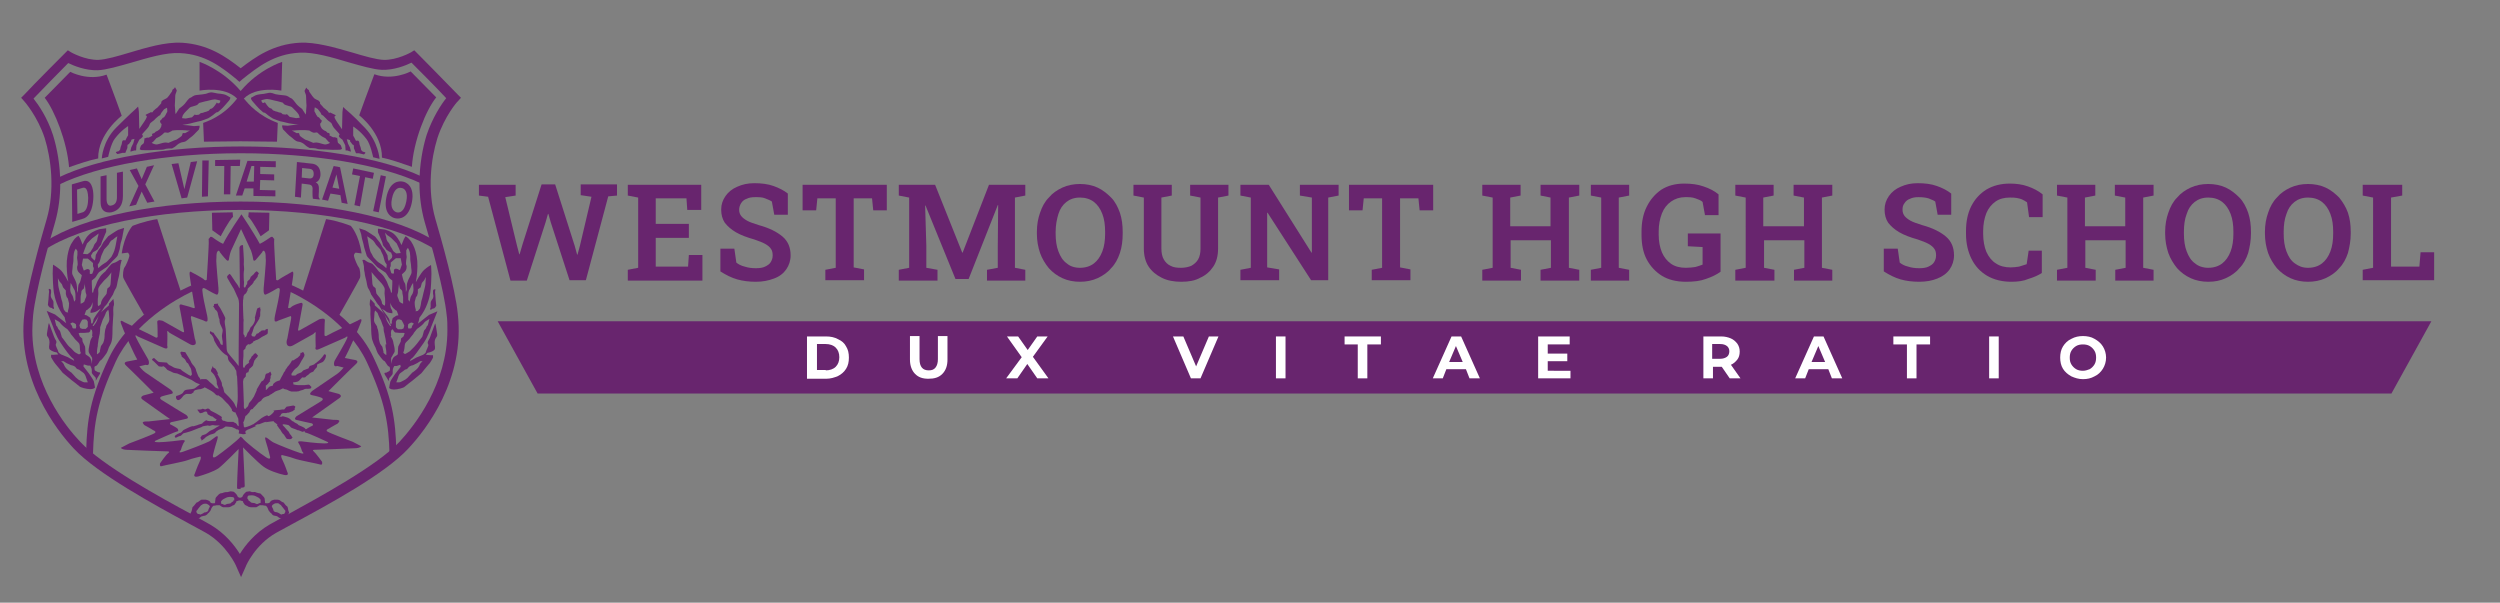 <?xml version="1.0" encoding="utf-8"?>
<!-- Generator: Adobe Illustrator 22.1.0, SVG Export Plug-In . SVG Version: 6.00 Build 0)  -->
<svg version="1.1" id="Layer_1" xmlns="http://www.w3.org/2000/svg" xmlns:xlink="http://www.w3.org/1999/xlink" x="0px" y="0px"
	 viewBox="0 0 626.4 151" style="enable-background:new 0 0 626.4 151;" xml:space="preserve">
<rect x="0" y="0" width="626.4" height="151" fill="#808080" stroke="none"/>
<style type="text/css">
	.st0{fill:#68256E;}
	.st1{fill:#FFFFFF;}
</style>
<path class="st0" d="M75.1,13.2c3.5-0.2,8.2,1.2,12.2,2.4c3.2,0.9,6.2,1.8,8.4,1.9c3,0.1,6-1.1,7.4-1.8c1.7,1.7,6.5,6.5,8.7,8.9
	c-1.2,1.5-3.4,4.8-4.9,9.2c-1,3.2-1.8,7.5-1.8,12.1c0,3.2,0.4,6.5,1.3,9.7c1.5,5,4.9,17.2,5.5,23.2c0.2,1.3,0.2,2.6,0.2,3.9
	c0,13.5-8.2,23.9-12,28c-5.6,6-20.2,13.9-28,18.2l-4.5,2.5c-3.8,2.2-6.2,5.3-7.5,7.4c-1.3-2.1-3.7-5.2-7.5-7.4l-4.5-2.5
	c-7.8-4.2-22.4-12.2-28-18.2c-3.8-4-12-14.4-12-27.9c0-1.3,0.1-2.5,0.2-3.8c0.6-6,4-18.3,5.5-23.3c0.9-3.2,1.3-6.5,1.3-9.7
	c0-4.6-0.8-8.9-1.8-12.1c-1.4-4.4-3.7-7.7-4.9-9.2c2.3-2.4,7-7.2,8.7-8.9c1.4,0.7,4.4,1.9,7.4,1.8c2.2-0.1,5.2-1,8.4-1.9
	c4.1-1.2,8.7-2.6,12.2-2.4c6.4,0.3,10.5,3.6,14.1,6.5c0,0,0.5,0.5,0.8,0.7c0,0,0.8-0.7,0.8-0.7C64.6,16.8,68.7,13.5,75.1,13.2z
	 M75.1,10.7c-6.7,0.4-11,3.5-14.8,6.4c-3.7-2.9-8.1-6-14.8-6.4c-4-0.2-8.8,1.2-13.1,2.5c-3,0.9-5.8,1.7-7.7,1.8
	c-3.4,0.1-6.9-1.9-6.9-1.9L17,12.6l-0.7,0.7C16,13.6,8.2,21.4,6.1,23.7l-0.8,0.8l0.8,0.9c0,0,3.3,3.7,5.1,9.2
	c1.6,5.1,2.6,13.1,0.5,20.3c-1.5,5.1-5,17.5-5.6,23.7c-1.9,16.4,8,29.1,12.4,33.8c5.9,6.3,20.2,14.1,28.7,18.7l4.4,2.4
	c5.2,3,7.6,8.3,7.6,8.4l1.2,2.7l1.2-2.7c0-0.1,2.3-5.4,7.6-8.4l4.4-2.4c8.5-4.6,22.8-12.3,28.7-18.7c4.4-4.7,14.3-17.3,12.4-33.8
	c-0.6-6.2-4.1-18.6-5.6-23.7c-2.1-7.3-1.1-15.2,0.5-20.3c1.8-5.5,5-9.2,5.1-9.2l0.8-0.9l-0.8-0.8c-2.1-2.2-9.9-10.1-10.2-10.4
	l-0.7-0.7l-0.8,0.5c0,0-3.5,2-6.9,1.9c-1.9-0.1-4.7-0.9-7.7-1.8C83.9,11.9,79.1,10.5,75.1,10.7"/>
<polygon class="st0" points="599.2,98.6 134.7,98.6 124.7,80.5 609.2,80.5 "/>
<path class="st0" d="M11.2,24.5l6.4-6.5c0,0,4.5,2.4,9.1,0.7c1.2,3.1,3.8,10.3,3.8,10.3s-6,4.5-5.9,10.7c-2.1,0.4-5,1.4-7.3,2.2
	C16.8,35.5,13.7,27.7,11.2,24.5z"/>
<path class="st0" d="M60.3,22.8c4.6-5.5,10.4-7.3,10.4-7.3l-0.2,7.2c0,0-6.3-1.2-9.4,2c1.2,1.4,3.6,4.3,8.5,6.1
	c-0.2,4.2-0.2,4.7-0.2,4.7l-9.2-0.1h0.1l-9.2,0.1c0,0,0-0.5-0.2-4.7c4.9-1.7,7.3-4.6,8.5-6.1c-3.1-3.2-9.4-2-9.4-2L50,15.5
	C50,15.5,55.7,17.4,60.3,22.8L60.3,22.8z"/>
<path class="st0" d="M36.1,78.9c0,0-5-8.7-5.2-9.3c-0.2-0.6,0-2.3,0.3-2.6c0.3-0.3,1.1-2.2,1.2-2.8c0.1-0.6-0.4-0.9-0.4-0.9
	l-1.5,0.2c0.7-4.8,2.7-6.9,2.7-6.9s2.9-1.2,6.2-1.7c1.3,4.1,5.9,18.1,5.9,18.1L36.1,78.9z"/>
<path class="st0" d="M109.3,24.4l-6.4-6.5c0,0-4.5,2.4-9.1,0.7C92.6,21.7,90,28.9,90,28.9s5.8,4.4,5.7,10.6c2.1,0.4,5.2,1.5,7.5,2.3
	C103.6,35.4,106.7,27.6,109.3,24.4z"/>
<path class="st0" d="M84.8,79.3c0,0,5.2-9.1,5.4-9.7c0.2-0.6,0-2.3-0.3-2.6c-0.3-0.3-1.1-2.2-1.2-2.8c-0.1-0.6,0.4-0.9,0.4-0.9
	l1.5,0.2c-0.7-4.8-2.7-6.9-2.7-6.9s-2.9-1.2-6.2-1.7c-1.3,4.1-5.9,18.4-5.9,18.4L84.8,79.3z"/>
<path class="st0" d="M58.3,53.2l-5.2,0.1l0.1,4.4l2.1,1.5c0,0,2-3.9,3.1-4.9C58.3,53.8,58.3,53.2,58.3,53.2z"/>
<path class="st0" d="M62.3,53.2l5.2,0.1l-0.1,4.4l-2.1,1.5c0,0-2-3.9-3.1-4.9C62.3,53.8,62.3,53.2,62.3,53.2z"/>
<path class="st0" d="M60.3,109.4c0,0,0,0,0.4,0.3c0.7,1,4.6,4,6,4.9s0.9-0.4,0.9-0.4s-0.3-1.4-1-3.6c-0.7-2.2,0.9-0.2,2,0.3
	c1,0.5,5,2.1,6.6,2.6c1.5,0.5,0.5-0.4,0.5-0.4s-0.4-1.4-0.9-2.1c-0.5-0.6,0.9-0.4,0.9-0.4s3.7,0.5,5.5,0.5c1.7,0,0.8-0.4,0.8-0.4
	s-4.7-2.2-5.4-2.3c-0.6-0.1,0-0.8,0-0.8s1.1-0.7,1.6-0.9c0.5-0.2,0-0.6,0-0.6s-3.3-0.7-4-0.9c-0.7-0.2,0.1-0.9,0.1-0.9
	s5.2-3.2,6.2-3.8c0.9-0.6-0.1-0.9-0.1-0.9s-1.2-0.4-2.3-0.6c-1-0.2,0.2-1.1,0.2-1.1s5.6-3.8,6.3-4.3c0.7-0.5,1.5-1.5,1.5-1.5
	l-1.6-0.4c0,0-0.7,0.3-0.8-0.3c-0.1-0.6,0.2-1.1,0.2-1.1s2.8-4.7,3.1-5.6c0.3-0.8-0.5-0.1-0.5-0.1s-5.4,2.4-6.6,2.9
	c-1.2,0.5-0.8-0.6-0.8-0.6s-0.1-3,0-3.5c0.1-0.5-0.6,0.3-0.6,0.3s-4.5,2.5-5,2.8c-0.5,0.3-1,0.4-1.4,0.1C71.5,86,72,84.8,72,84.8
	s0.7-3.8,0.9-4.7c0.2-0.9-0.1-0.9-0.1-0.9l-3,1.1c0,0-0.9,0.6-1,0c-0.1-0.6,0.2-1.6,0.4-2.6c0.2-0.9,0.8-3.5,0.9-4.9
	c0.1-1-0.7-0.5-0.7-0.5s-2,1.2-2.8,1.5c-0.8,0.3-0.5-2-0.5-2s0.6-6.4,0.5-6.8c-0.1-0.4,0.1-1.4-0.3-2c-0.4-0.5-0.6,0.2-0.6,0.2
	s-0.9,1.1-1.6,1.9c-0.7,0.7-0.7-0.4-0.7-0.4s-0.2-1.1-0.5-1.9c-0.3-0.7-2.5-5.4-2.5-5.4h0c0,0-2.2,4.7-2.5,5.4
	c-0.3,0.7-0.5,1.9-0.5,1.9s0,1.1-0.7,0.4c-0.7-0.7-1.6-1.9-1.6-1.9s-0.2-0.7-0.6-0.2c-0.4,0.5-0.2,1.5-0.3,2
	c-0.1,0.4,0.5,6.8,0.5,6.8s0.3,2.3-0.5,2c-0.8-0.3-2.8-1.5-2.8-1.5s-0.8-0.5-0.7,0.5c0.1,1.4,0.7,4,0.9,4.9c0.2,0.9,0.5,2,0.4,2.6
	c-0.1,0.6-1,0-1,0l-3-1.1c0,0-0.3,0-0.1,0.9c0.2,0.9,0.9,4.7,0.9,4.7s0.5,1.2,0.1,1.5c-0.4,0.3-0.9,0.2-1.4-0.1
	c-0.5-0.3-5-2.8-5-2.8s-0.7-0.8-0.6-0.3c0.1,0.5,0,3.5,0,3.5s0.4,1.1-0.8,0.6c-1.2-0.5-6.6-2.9-6.6-2.9s-0.8-0.7-0.5,0.1
	c0.3,0.8,3.1,5.6,3.1,5.6s0.3,0.5,0.2,1.1c-0.1,0.6-0.8,0.3-0.8,0.3l-1.6,0.4c0,0,0.8,1,1.5,1.5c0.7,0.5,6.3,4.3,6.3,4.3
	s1.2,0.9,0.2,1.1c-1,0.2-2.3,0.6-2.3,0.6s-1,0.3-0.1,0.9c0.9,0.6,6.2,3.8,6.2,3.8s0.8,0.7,0.1,0.9c-0.7,0.2-4,0.9-4,0.9
	s-0.5,0.4,0,0.6c0.5,0.2,1.6,0.9,1.6,0.9s0.6,0.7,0,0.8c-0.6,0.1-5.4,2.3-5.4,2.3s-0.9,0.4,0.8,0.4c1.7,0,5.5-0.5,5.5-0.5
	s1.4-0.2,0.9,0.4c-0.5,0.6-0.9,2.1-0.9,2.1s-1,0.9,0.5,0.4c1.5-0.5,5.6-2.1,6.6-2.6c1-0.5,2.7-2.5,2-0.3c-0.7,2.2-1,3.6-1,3.6
	s-0.4,1.3,0.9,0.4s5.2-3.9,6-4.9C60.4,109.4,60.4,109.4,60.3,109.4L60.3,109.4z M60.3,122.5c0,0,0,0-0.6,0c-0.4,0-0.3-0.3-0.3-0.9
	c0-1.3,0.4-9.1,0.4-9.1s-3.7,3.8-5,4.8c-1.3,0.9-3.8,1.7-5.2,2.1c-1.4,0.3-0.8-0.7-0.8-0.7s0.6-1.7,1.2-3c0.6-1.2,0.2-1.3,0.2-1.3
	s-2.2,0.5-3.2,0.9c-1,0.4-5.9,1.3-6.5,1.5c-0.6,0.2-0.4-0.7-0.4-0.7s1.5-2.2,2.1-2.6c0.5-0.4-0.2-0.4-0.2-0.4s-9.2-0.3-10.4-0.4
	c-1.2-0.1-1.3-0.5-1.3-0.5l2.1-1.1c0,0,5.9-2.2,6.4-2.6c0.5-0.4-0.4-0.7-0.4-0.7s-1.1-0.7-1.7-1c-0.6-0.3-0.6-0.3-0.9-0.8
	c-0.3-0.5,1.4-0.4,1.4-0.4l5.4-0.6c0,0-6.1-4.3-6.9-4.9c-0.8-0.6,0.2-1,0.2-1l2.6-0.7c0,0-6-6-6.9-6.8c-0.9-0.8,0.2-1,0.2-1
	s1.6-0.3,2.6-0.5c-0.9-1.5-3.7-7.8-4.1-9.1c-0.4-1.2,0.8-0.3,0.8-0.3s7.4,3.5,7.8,3.8c0.4,0.3,0.6-0.1,0.6-0.1s0-2.9-0.1-3.7
	c-0.1-0.8,1.4-0.3,1.4-0.3s4.1,2.3,4.8,2.7c0.7,0.4,0.5-0.2,0.5-0.2s-0.9-4.9-1.1-6c-0.2-1,0.8-0.5,0.8-0.5s1.6,0.4,2.4,0.7
	c0.7,0.3,0.6-0.1,0.6-0.1s-1.3-7.5-1.3-8.4c0-0.9,0.5-0.4,0.5-0.4s2.9,1.5,3.2,1.9c0.3,0.3,0.6,0,0.6,0s0.6-9.1,0.5-9.8
	c-0.1-0.7,0.1-0.4,0.3-0.8c0.2-0.4,0.7,0,0.7,0s1.6,1.2,2.6,1.6c1.4-2.8,4.6-7.4,4.6-7.4h0c0,0,3.1,4.6,4.6,7.4
	c0.9-0.4,2.6-1.6,2.6-1.6s0.5-0.4,0.7,0c0.2,0.4,0.4,0.1,0.3,0.8c-0.1,0.7,0.5,9.8,0.5,9.8s0.3,0.3,0.6,0c0.3-0.3,3.2-1.9,3.2-1.9
	s0.5-0.5,0.5,0.4c0,0.9-1.3,8.4-1.3,8.4s-0.1,0.4,0.6,0.1C73.4,76.4,75,76,75,76s1-0.5,0.8,0.5c-0.2,1-1.1,6-1.1,6s-0.2,0.6,0.5,0.2
	c0.7-0.4,4.8-2.7,4.8-2.7s1.5-0.5,1.4,0.3c-0.1,0.8-0.1,3.7-0.1,3.7s0.2,0.4,0.6,0.1c0.4-0.3,7.8-3.8,7.8-3.8s1.2-0.9,0.8,0.3
	c-0.4,1.2-3.2,7.5-4.1,9.1c0.9,0.2,2.6,0.5,2.6,0.5s1.1,0.2,0.2,1c-0.9,0.8-6.9,6.8-6.9,6.8l2.6,0.7c0,0,1,0.4,0.2,1
	c-0.8,0.6-6.9,4.9-6.9,4.9l5.4,0.6c0,0,1.7-0.1,1.4,0.4c-0.3,0.5-0.3,0.5-0.9,0.8c-0.6,0.3-1.7,1-1.7,1s-0.9,0.3-0.4,0.7
	c0.5,0.4,6.4,2.6,6.4,2.6l2.1,1.1c0,0-0.1,0.4-1.3,0.5c-1.2,0.1-10.4,0.4-10.4,0.4s-0.7,0-0.2,0.4c0.5,0.4,2.1,2.6,2.1,2.6
	s0.2,0.9-0.4,0.7c-0.6-0.2-5.5-1.1-6.5-1.5c-1-0.4-3.2-0.9-3.2-0.9s-0.4,0.1,0.2,1.3c0.6,1.2,1.2,3,1.2,3s0.6,1-0.8,0.7
	c-1.4-0.3-3.9-1.1-5.2-2.1c-1.3-0.9-5.1-4.8-5.1-4.8s0.4,7.8,0.4,9.1c0.1,0.8-0.1,0.9-0.2,0.9c-0.4,0.1-0.6,0.1-0.6,0.1H60.3"/>
<path class="st0" d="M59.8,108.6c0,0,0,0,0.1-0.5c0.1-0.5,0,0-0.1-0.3c-0.1-0.3-0.5-0.2-0.5-0.2l-0.3-0.2l-0.9-0.4c0,0,0,0-1-0.1
	c-1-0.1-0.6,0-0.6,0l-0.8,0.5c0,0-0.9,0.2-1.2,0.5c-0.3,0.3-0.3,0.1-0.4,0.3c-0.2,0.4-0.7,0.5-0.7,0.5l-0.7,0.2l-0.4,0.2l-0.7,0.4
	l-0.3,0.3c0,0,0,0-0.5,0.4c-0.5,0.4-0.3,0-0.3,0l-0.3-0.5c0,0,0,0,0.4-0.6l0.9-0.3c0,0,0.5-0.3,0.8-0.6c0.3-0.3,0.7-0.4,1.1-0.6
	c0.4-0.2,0.8-0.5,0.8-0.5l0.9-0.5h-0.3h-0.4c0,0,0,0-0.4,0c-0.4,0-0.7-0.2-1.1,0c-0.4,0.2-0.8,0-0.8,0s0,0-0.7,0.1
	c-0.7,0.1-0.5,0.1-0.9,0.3c-0.4,0.2-0.5,0.2-0.5,0.2s-0.1,0-1.3,0.5c-1.2,0.5-1.2,0.4-1.4,0.5c-0.6,0.2-0.7,0.2-1.1,0.3
	c-0.3,0.1-0.2,0-0.5,0.3c-0.3,0.3-0.3,0.4-0.8,0.5c-0.6,0.2-0.8,0.5-1,0.3c-0.4-0.4,0.4-0.8,1.1-1.1c0.2-0.1,0.3,0.1,0.9-0.7
	c0,0,0.5-0.3,1.4-0.7c0.9-0.4,0,0,0.5-0.2c0.5-0.2,0.7-0.1,0.7-0.1l1-0.3c0,0,0.4-0.2,0.9-0.3c0.5-0.1,0,0,0.8-0.6
	c0.8-0.6,0.3-0.1,1.3-0.1c1,0,0.7,0,0.7,0H54l0.3-0.4c0,0-0.3-0.1-0.9-0.6c-0.6-0.5-0.3-0.1-0.3-0.1s-0.5-0.3-0.9-0.5
	c-0.4-0.2-0.1-0.4-0.4-0.7c-0.3-0.3-1,0.2-1,0.2s0,0-0.4,0.1c-0.4,0.1-0.3,0-0.8-0.6c-0.5-0.6,0.4,0,1.2-0.5l0.6,0.2
	c0,0,0,0,0.5-0.2c0.5-0.2,0.9,0.5,0.9,0.5l1,0.5c0,0,0.6,0.3,1.4,0.8c0.8,0.5,0.1,0.4,0.4,0.9c0.3,0.5,0.5,0.3,0.5,0.3
	s0.7,0.3,1,0.3c0.3,0,0.4,0,1.1,0c0.7,0,0,0,0.6,0.2c0.6,0.2,0.5,0.5,0.8,0.8c0.3,0.3,0.2-0.4,0.2-0.4l-0.1-1.4c0,0-0.2-0.5-0.6-1.3
	c-0.4-0.8,0,0-0.6-0.4c-0.6-0.4-0.3-0.3-0.4-0.6c-0.1-0.3-1-1.4-1-1.4s-0.3-0.2-1.1-1.1c-0.8-0.9,0,0-0.4-0.4c-0.4-0.4,0,0-0.7-0.5
	c-0.7-0.5,0,0-0.4-0.1c-0.4-0.1-0.5-0.3-0.8-0.6c-0.3-0.3-1-0.7-1-0.7s-0.6-0.3-1.1-0.6c-0.5-0.3-0.5,0-0.5,0l-0.8,0.3
	c0,0-0.5,0-1.2,0.2c-0.7,0.2-0.6,0.6-0.6,0.6l-0.6,0.4c0,0-0.8,0-1.1,0c-0.3,0-0.8,0.4-0.8,0.4l-0.4,0.5c0,0-0.3,0.4-0.7,0.6
	c-0.4,0.2-0.8-0.2-0.8-0.6c0-0.4,0.1-0.4,0.1-0.4s0.5-0.1,1.1-0.4c0.6-0.3,0.5-0.4,0.8-0.8c0.3-0.4,1-0.4,1.9-0.5
	c0.8-0.1,0.8-0.2,1.2-0.5c0.4-0.3,0.9-0.7,0.9-0.7l-1-0.4L48,95.2l-1.1-0.5c0,0,0,0-1.3-0.6c-1.3-0.6,0,0-0.7-0.3
	c-0.7-0.3-0.3-0.2-1-0.3c-0.7-0.1-0.7-0.3-1.5-0.6c-0.8-0.3-0.5-0.4-1.1-0.9c-0.6-0.5-0.6-0.1-0.6-0.1l-0.9-0.1c0,0-0.8-0.8-1.1-1.1
	c-0.3-0.3-0.6-0.5-0.6-0.5s0-0.4,0.5-0.5c0,0,0.6,0.5,0.9,0.8c0.3,0.3,0.6,0.2,1.7,0.3c1.1,0.1,0.4,0,1,0.5c0.6,0.5,0,0,0.7,0.4
	c0.7,0.4,0.7,0.4,0.7,0.4s0.5,0.2,1.2,0.3c0.7,0.1,0.5,0.3,1,0.6c0.5,0.3,1.4,0.9,1.4,0.9l0.6,0.3l0.3-0.4c0,0-0.1-0.7-0.2-1.2
	c-0.1-0.5-0.3-0.5-0.6-1.2c-0.3-0.7-0.3-0.2-0.6-0.7C46.4,90,46.3,90,46.3,90s-0.3-0.3-0.6-0.5c-0.3-0.2-0.2-0.4-0.2-0.4
	s-0.5-0.7-0.2-0.9c0.3-0.2,0.3,0,0.8,0c0.5,0,0.3,0.1,0.9,1c0.6,0.9,0,0,0.5,0.8c0.5,0.8,0.2,0.5,0.6,1.1c0.4,0.6,0.3,0.3,0.7,0.9
	c0.4,0.6,0.2,0.6,0.5,1.3c0.3,0.7,0.4,1,0.4,1s0.3,0.3,0.5,0.7c0.2,0.4,0,0,0.3,0c0.3,0,0.3,0,0.3,0s0.5,0,0.8,0
	c0.3,0,0.9,0.7,0.9,0.7s1,0.8,1.3,1.2c0.3,0.4,1,0.5,1,0.5s-0.2-0.6-0.4-1c-0.2-0.4,0-0.3-0.1-0.8c-0.1-0.5,0-0.4-0.2-0.8
	c-0.2-0.4-0.3-0.8-0.8-1.3s0,0-0.3-0.3c-0.3-0.3-0.1-0.5,0.2-1.2c0.3-0.7,0,0,0.4,0.2c0.4,0.2,0.3,0,0.8,0.9c0.5,0.9,0,0.5,0,0.5
	l0.5,0.9c0,0,0,0,0.3,0.6c0.3,0.6,0.4,0.8,0.4,1.2c0,0.4,0.3,0.8,0.3,0.8l0.3,1.2l0.5,0.5l0.7,0.7c0,0,1.2,1.3,1.3,1.6
	c0.1,0.3,0.6,1.2,0.6,1.2s0-0.5,0.2-1.6c0.2-1.1-0.1-6.4-0.1-6.4L59.3,94l-0.1-1.1c0,0,0,0-0.2-0.3c-0.2-0.3-0.3-0.6-0.3-0.6
	s-0.5-0.5-0.7-0.8c-0.2-0.3-0.4-0.4-0.6-0.7c-0.2-0.3-0.3-0.6-0.3-1c0-0.4-0.7-0.7-0.7-0.7l-0.6-0.5l-0.3-0.3c0,0-0.4-0.4-0.9-1.1
	c-0.5-0.7,0,0-0.5-0.8c-0.5-0.8-0.4-0.7-0.5-1.1c-0.1-0.4-0.2-0.6-0.5-1c-0.3-0.4-0.6-0.3-0.5-0.8c0.1-0.5,0.4,0.1,0.7,0.1
	c0.3,0,0.4,0.4,0.4,0.4l0.6,0.8c0,0,0.8,1,0.9,1.5c0.1,0.5,0.6,0.4,0.6,0.4v-0.8c0,0-0.2-1-0.2-1.4c0-0.4,0.2-1,0.2-1.4
	c0-0.4-0.2-0.6-0.3-0.9c-0.1-0.3-0.5-0.8-0.5-1.6c0-0.8-0.1-0.4-0.1-0.4l-0.3-1.2c0,0,0-0.6-0.5-1c-0.5-0.4,0,0-0.5-0.7
	c-0.5-0.7,0,0,0-0.5s0.2-0.3,0.8-0.4c0.6-0.1,0,0,0.3,0.4c0.3,0.4,0.3,0.4,0.6,0.9c0.3,0.5,0.4,0.8,0.9,1.7c0.5,0.9,0.1,0.8,0.1,1.5
	c0,0.7,0.3,1.6,0.3,2.6c0,0.9,0.2,3.6,0.2,4.2c0,0.6,0.3,1,0.3,1s1.7,2.1,2,2.4c0.2,0.3,0.7,0.9,0.7,0.9v-4c0,0,0.1-10.5,0.1-11.6
	c0-1.1-0.4-1.7-0.4-1.7l-0.9-2c0,0-1.3-2.1-1.6-2.7c-0.3-0.6,0.2-0.7,0.4-1c0.2-0.3,0.7,0.6,0.7,0.6l1,1.5c0,0,0.6,0.7,0.8,1.3
	c0.2,0.6,0.2-0.9,0.2-0.9s-0.1-8.3-0.1-9c0-0.6,0.4-0.7,0.4-0.7s0.5-0.3,0.5,0.1c0,0.4,0.3,3.7,0.2,4.2c-0.1,0.5,0.2,1.5,0,2.2
	c-0.1,0.7,0,2.1,0,2.3c0.1,0.1,0,1.2,0,1.2S61,71.8,61.2,72c0.2,0.2,0.3-0.1,0.4-0.3c0.1-0.3,0.1-0.3,0.3-0.5c0.1-0.3,0-0.6,0.1-0.7
	c0.1-0.1,0.1-0.1,0.3-0.3c0.3-0.2,0.3-0.3,0.4-0.5c0.2-0.3-0.1-0.2,0.2-0.4c0.3-0.3,0.8-0.7,0.8-0.7s-0.1-0.1,0.2-0.3
	c0.3-0.3,0.3-0.3,0.3-0.3h0.1c0,0,0.3,0.1,0.4,0.3c0,0.1,0.3,0.1,0.1,0.3c-0.3,0.5-0.2,0.4-0.2,0.4s0,0.3-0.1,0.4
	c-0.1,0.1-0.1,0.2-0.3,0.4c-0.1,0.2-0.5,0.6-0.5,0.6l-0.1,0.1l-0.1,0.3c0,0-0.1,0.1-0.3,0.4c-0.2,0.3-0.1,0-0.5,0.5
	c-0.4,0.4-0.6,0.6-0.6,0.6L62,72.6c0,0,0.2-0.1-0.1,0.4c-0.3,0.5,0,0.2-0.3,0.5c-0.2,0.3-0.2,0-0.4,0.4c-0.2,0.4-0.2,0.1-0.2,0.6
	c0,0.4-0.1,0.7-0.1,0.7s0-0.3,0,0.2c-0.1,0.5,0.1,4.3,0.1,4.5c0,0.1,0.1,0,0,0.9c0,0.9,0,0.6,0,1.3c0,0.7,0,0.9,0,0.9
	s-0.1,0.6,0.1,0.9c0.2,0.3,0.1-0.1,0.2,0.3c0,0.4,0,0.4,0,0.4l0.4-0.3l0.3-0.8c0,0-0.2,0.1,0.2-0.3c0.4-0.5,0.5-1.2,0.7-1.3
	c0.3-0.2,0.3-0.3,0.3-0.3l0.3-0.4c0,0,0.4-0.7,0.4-1.1c0-0.3,0-0.5,0-0.5s-0.2,0.5,0-0.2c0.2-0.7,0.3-1.2,0.3-1.2s0-0.1,0.1-0.4
	c0.1-0.3,0.1-0.5,0.3-0.6c0.2-0.1,0.6-0.2,0.6-0.2l0,0.3l0.1,0.3c0,0-0.1,0.5-0.1,0.7c0,0.2,0,0.1,0,0.6c0,0.5,0,0.2-0.2,0.7
	c-0.1,0.6,0.2-0.2-0.3,0.7c-0.5,0.9-1.1,1.7-1.1,1.7s0.3-0.8,0,0.1c-0.3,0.9-0.3,1-0.3,1l-0.3,0.7v0.2l0.3,0.3h0.5
	c0,0-0.1,0.3,0.2-0.2c0.3-0.4,0.3-0.5,0.3-0.5s0.5,0,0.6-0.3c0.2-0.2,0.5-0.3,0.5-0.3s-0.2-0.1,0.3-0.2c0.5-0.1,0.7,0,0.7,0l0.2-0.3
	l0.5-0.1c0,0,0,0.4,0,0.7c0,0.3,0,0.6-0.3,0.7c-0.4,0.2-0.7,0.4-0.7,0.4s0-0.1-0.6,0.3c-0.6,0.4-0.1,0.1-0.6,0.4
	c-0.4,0.3-0.8,0.3-0.9,0.4c-0.1,0.1-0.4,0.2-0.4,0.2l-0.2,0.1c0,0,0.2,0.1-0.3,0.4c-0.6,0.3-0.1,0.2-0.6,0.3
	c-0.5,0.1-0.1-0.4-0.5,0.1c-0.4,0.5-0.2-0.1-0.4,0.5c-0.3,0.6,0.1,0.3-0.3,0.6c-0.3,0.3-0.3,0.3-0.3,0.3s0,1,0,1.4s-0.1,0.9-0.1,1.3
	c0,0.4,0,1.1,0,1.3c0,0.2,0.1,0.3,0.1,0.3h0.3c0,0,0-0.4,0.4-0.7c0.3-0.3,0.6-0.3,0.7-0.6c0.2-0.3-0.4,0,0.2-0.7
	c0.6-0.7,0.2-0.6,0.6-0.9s0.4-0.5,0.4-0.5s0-0.1,0.3-0.1c0.3,0,0-0.5,0.3,0c0.3,0.5,0.6,0.3,0.3,0.8c-0.3,0.5-0.2,0.1-0.5,0.6
	c-0.3,0.6-0.1-0.2-0.4,0.8c-0.3,0.9-0.1,0.7-0.5,1.1c-0.4,0.4-0.6,0.5-0.6,0.5l-0.2,0.6l-0.1,0.3c0,0-0.5-0.1-0.6,0.5
	c-0.1,0.6,0.2,0.3-0.2,0.7c-0.3,0.5-0.3,0.1-0.4,0.6c-0.1,0.5,0,0.1-0.1,0.5c0,0.4,0.2,5.3,0.2,5.5c0,0.2,0,0.6,0,0.9
	c0,0.3,0.3,0.7,0.5,0.3c0.2-0.3,0.4-0.2,0.6-0.7c0.2-0.6,0.2-0.6,0.2-0.6l0.6-0.7l0.6-0.9l0.5-1.1l0.3-0.7c0,0-0.4,0.5,0.2-0.5
	c0.6-1,0.9-1.5,0.9-1.5l0.3-0.2c0,0,0.1,0.1,0.3-0.3c0.2-0.4,0.2-0.2,0.3-0.6c0.1-0.5,0.1-0.6,0.1-0.6s0.3-0.4,0.5-0.4
	s-0.3,0.3,0.2,0c0.5-0.3,0.6-0.5,0.6-0.3c0,0.2,0.2,0.4,0.2,0.6c0,0.2-0.1,0.2-0.2,0.4c0,0.2,0,0.5,0,0.5s-0.2,0.5-0.2,0.7
	c0,0.2,0.5-0.3,0,0.2c-0.5,0.5-0.1,0.2-0.6,0.7c-0.4,0.5-0.4,0-0.4,0.6c0,0.6,0.1,0.3,0,0.6c-0.1,0.3,0.3,0.2,0.3,0.2
	s-0.5,0.2,0.1-0.3c0.6-0.5,0-0.3,0.7-0.6c0.7-0.2,0.7-0.2,0.7-0.2s-0.1-0.4,0.4-0.7c0.5-0.3,0.1-0.2,0.7-0.4
	c0.6-0.2,0.6-0.2,0.6-0.2l0.3-0.6l0.5-0.9c0,0,0.3-0.7,0.4-0.7c0.1,0,0.3-0.6,0.3-0.6l0.2-0.2l0.3-0.5c0,0-0.3,0.4,0.3-0.3
	c0.6-0.7,0.7-1.3,0.9-1.2c0.2,0,0.2,0,0.2,0l0.6-0.4l0.5-0.3l0.6-0.6l0.1-0.6h0.3c0,0,0.3-0.4,0.5,0c0.2,0.5,0.2,0.5,0.2,0.5
	l-0.1,0.4L75.8,90l-0.2,0.3L75,91.4l-0.3,0.4l-0.3,0.3l-0.4,0.3l-0.3,0.3l-0.3,0.4L73,93.7l0.1,0.4H74l0.5-0.4l1-0.4l0.3-0.3
	l0.2-0.2l1.3-0.5l0.3-0.6c0,0,1-0.3,1.1-0.4C78.8,91.3,79,91,79,91s-0.2,0.3,0.6-0.4c0.8-0.6,0.9-0.9,1.2-1.2
	c0.3-0.3,0.3-0.6,0.5-0.6c0.2,0,0-0.3,0.2,0c0.2,0.3,0.2,0.3,0.2,0.3s-0.1,0.7-0.4,1.1c-0.3,0.4-0.3,0.5-0.9,0.7
	c-0.5,0.2-0.9,0.4-0.9,0.4L79.4,92c0,0-0.6,0.6-0.7,0.8c-0.1,0.3-0.3,0.3-0.3,0.3s0.5-0.2-0.1,0.1c-0.6,0.3-0.1-0.1-0.6,0.3
	c-0.6,0.4-0.1,0.2-0.6,0.5c-0.6,0.3-0.3,0.5-0.9,0.6c-0.6,0.1-0.3-0.3-0.7,0.2c-0.4,0.4-0.6,0.7-0.9,0.8c-0.3,0.1-0.8,0.2-0.8,0.2
	s-0.3-0.3-0.3,0.1c0,0.4,0,0.4,0,0.4s0.6,0.2,1.3,0.2c0.6,0,1.5,0,1.5,0l0.8-0.1c0,0,0.3-0.1,0.5,0.1c0.2,0.3,0.4,0.4,0.4,0.4
	s0.1,0.2-0.1,0.3c-0.2,0.1,0.5,0-0.4,0.2c-0.9,0.1-0.5-0.1-1.2,0.1c-0.7,0.3,0.3,0-0.8,0.3c-1.1,0.3-0.1,0.2-1.2,0.3
	c-1.1,0-1.3,0-1.3,0l-0.6-0.2c0,0-0.4-0.3-1.1-0.4c-0.6-0.1,0-0.4-0.6-0.1c-0.6,0.3-0.6,0.3-0.6,0.3s-1.1,0.3-1.3,0.5
	c-0.2,0.2-0.3,0.2-0.6,0.4c-0.3,0.3,0.2-0.1-0.5,0.3c-0.6,0.4-0.1,0.2-0.8,0.4c-0.7,0.3-0.7,0.2-1.2,0.7c-0.4,0.5,0.1,0.1-0.4,0.5
	c-0.6,0.4-0.2,0-0.6,0.4c-0.3,0.4-1.2,1.3-1.2,1.3l-0.2,0.3c0,0-0.4-0.1-0.7,0.5c-0.3,0.6,0.4-0.3-0.4,0.6c-0.8,1-0.6,0.2-0.8,1
	c-0.2,0.8-0.2,0.6-0.3,1c-0.1,0.4-0.3-0.4-0.1,0.4c0.1,0.9,0.1,0.9,0.1,0.9l0.2,0.2l0.7-0.2l0.8-0.3l0.6-0.3c0,0-0.3,0.3,0.9-0.6
	c1.2-0.9,1.3-1,1.3-1l0.7-0.4L67,104c0,0,0,0.6,0.8,0c0.8-0.6,0.9-1,0.9-1s-0.6,0,0.2-0.2c0.8-0.1,1.2-0.1,1.2-0.1l0.6-0.1l0.5,0
	l0.6-0.7l0.6-0.1l1.1-0.2c0,0,0.4,0.1,0.5,0.3c0,0.1-0.1,0.3-0.1,0.3c-0.3,0.6,0.3,0.3-0.3,0.6c-0.5,0.3,0.3,0-0.5,0.3
	c-0.8,0.3-0.8,0.3-0.8,0.3l-0.3,0l-0.3,0.1l-0.7,0c0,0-0.5,0-0.6,0.4c-0.2,0.5-0.9,0.5,0,0.5c0.9,0-0.3-0.3,0.9,0
	c1.2,0.3,1.4,0.6,1.7,0.9c0.3,0.3,0.5,0.3,0.5,0.3l0.4,0.3l0.6,0.3l0.3,0.3l0.7,0.3c0,0,0.7,0.3,0.9,0.5c0.1,0.2,0.3,0.3,0.3,0.3
	s-0.1,0.3-0.3,0.4c-0.2,0.1-0.3,0.1-0.3,0.1l-0.3,0.1l-1-0.4h-0.2c0,0-0.4-0.2-0.7-0.3c-0.3-0.1-0.9-0.3-1-0.4
	c-0.1-0.2-0.4-0.4-0.4-0.4s0-0.2-0.7-0.3c-0.7-0.1-0.7-0.1-0.7-0.1s-0.5,0-0.2,0.3c0.3,0.3,0.4,0.4,0.9,1c0.5,0.6,0.4,0.3,0.6,0.7
	c0.3,0.5,0.3,0.6,0.3,0.6s0.1-0.2,0.3,0.3c0.2,0.5,0.5,0.2,0.2,0.5c-0.3,0.3,0,0.2-0.3,0.3c-0.3,0.1-1,0-1.1-0.1
	c-0.1-0.1-0.2-0.3-0.4-0.6c-0.2-0.3-0.3-0.5-0.5-0.6c-0.1-0.1-0.5-0.7-0.6-0.9c-0.1-0.2,0.3,0.3-0.3-0.4c-0.6-0.8-0.6-0.9-0.6-0.9
	s0.3,0-0.1-0.3c-0.4-0.3-0.5-0.4-0.7-0.5c-0.2,0,0.6-0.3-0.7-0.1c-1.3,0.2-1.4,0.2-1.4,0.2s0.8-0.3-0.3,0c-1.1,0.4-1.3,0.5-1.3,0.5
	s-0.5-0.1-0.9,0.3c-0.4,0.4,0.9-0.2-0.4,0.4s-1.4,0.6-1.4,0.6s-0.3,0.1-0.4,0.2c-0.1,0.1-0.3,0.2-0.3,0.2l0,0.2c0,0,0-0.1,0,0.2
	c0,0.3,0.4,0.1,0,0.3c-0.3,0.1-0.3,0.1-0.6,0.1s-0.2-0.1-0.6-0.1C59.8,108.6,59.8,108.6,59.8,108.6z"/>
<path class="st0" d="M48,73.1c-3.8,1.8-14.4,7.7-19,17.5c-4.6,9.9-5.5,15.4-5.7,23.2l-1.7-0.9c0.2-7.7,1-13.3,5.7-23.2
	c5.7-12.1,20.5-18.1,20.5-18.1l0.2-0.1l0.3,1.3l0.1,0.3L48,73.1z"/>
<path class="st0" d="M99.3,112.8c-0.2-7.7-1-13.3-5.7-23.2C88,77.5,73.2,71.5,73.2,71.5l-0.7-0.2c0,0-0.4,1.5-0.3,1.6
	c0.2,0.1,0.7,0.3,0.7,0.3c3.8,1.8,14.4,7.7,19,17.5c4.6,9.9,5.5,15.4,5.7,23.2L99.3,112.8z"/>
<path class="st0" d="M45.6,29.6l0.9,0.1l1.6-0.3c0,0,0,0,0.5-0.5c0.5-0.5,0,0,0.7-0.1c0.7-0.1,0.5,0,0.8-0.3
	c0.3-0.3,0.5-0.1,0.9-0.3c0.4-0.2,0.5-0.1,0.9-0.3c0.4-0.2,0.3,0,0.6-0.4c0.3-0.4,0.3-0.1,0.7-0.4c0.4-0.3,0.4-0.4,0.4-0.4
	s0.3-0.3,0.6-0.8c0.3-0.5,0,0,0.5,0c0.5,0,0.5-0.7,0.5-0.7s-1.1-0.3-1.4-0.3c-0.3,0-1.2,0.2-1.5,0.3c-0.3,0.1-0.9,0.2-0.9,0.2
	l-1.5,0.4l-0.5,0.5c0,0-0.7,0.3-1.2,0.4c-0.5,0.1-0.7,0.3-0.7,0.3s-0.6,0.6-1,1c-0.4,0.4-0.7,0.9-0.7,0.9L45.6,29.6z M38.4,35.5
	L38,35.8l0.4,0.2c0,0,0.5,0.2,0.8,0.2c0.3,0,0.9-0.2,1.6-0.4c0.7-0.2,1.4,0,1.4,0l1.4-0.6l0.6-0.2c0,0,0.5-0.3,0.9-0.6
	c0.4-0.3,0.5-0.3,0.6-0.8c0.1-0.5,0.5-0.1,0.8-0.3c0.3-0.2,1.1-0.6,1.1-0.6H47c0,0-1-0.1-1.4-0.1c-0.4,0-1.3,0-1.3,0l-1.1,0.1
	c0,0-0.4,0.3-0.9,0.5c-0.5,0.2-0.9-0.2-1.2,0.1c-0.3,0.3-0.6,0.6-1.1,0.9c-0.5,0.3-0.8,0.4-0.8,0.4L38.4,35.5 M45.7,31.3l1.4,0.1
	l1.5,0.2l1.4-0.1v0.4l-0.2,0.6l-0.6,0.6c0,0-0.9,1-1.4,1.3c-0.5,0.3-1,1.1-1.9,1.2c-0.9,0.1-1.5,0.7-1.5,0.7l-0.6,0.5l-0.7,0.4h-0.4
	c0,0-1.1,0-1.5,0.2c-0.4,0.2-2,0.1-3,0.2c-1,0.1-2.8,0-2.8,0L35,37.4c0,0,0,0,0.2-0.6c0.2-0.6,0,0,0.2-0.4l0.6-0.5l0.1-0.3
	c0,0,0-0.3,0.1-0.8c0.1-0.5,0,0,0.3-0.2c0.3-0.2,0.7-0.1,0.7-0.1s0.3-0.1,0.8-0.4c0.5-0.3,0,0,0.1-0.4c0.1-0.4,0.5-0.3,0.5-0.3
	s0,0,0.3-0.3c0.3-0.3,0.3-0.1,0.7-0.4c0.4-0.3,0.4-0.3,0.4-0.3l0.2-0.3l0.2-0.4l0.1-0.6c0,0-0.4-0.3-0.4-0.7c0-0.4,0,0,0.3-0.4
	l0.4-0.5l0.3-0.1l0.4-0.6c0,0,0.1-0.3,0.3-0.6c0.2-0.3,0.1-0.3,0.1-0.7c0-0.4-0.1-0.5-0.1-0.5l-0.7,0.4l-0.7,0.9c0,0,0,0-0.2,0.4
	c-0.2,0.4,0,0-0.5,0.4c-0.5,0.4-0.8,0.7-0.8,0.7s-0.2,0.3-0.8,0.7c-0.6,0.4-0.6,0.7-0.6,0.7s-0.2,0.6-0.7,1.1
	c-0.5,0.5-0.6,0.7-1,1.1c-0.4,0.4,0,0.4,0,0.7c0,0.3-0.9,0.9-0.9,0.9l-0.7,1.4l-0.1,1.3h-0.4L32.7,38v-0.3l0.1-0.4l0.1-0.4l0.5-1
	l0.3-1.1c0,0,0,0-0.5,0.1c-0.5,0.1-0.3,0.4-0.3,0.4l-0.4,0.5c0,0-0.1,0.3-0.4,0.4c-0.3,0.1-0.1,0.6-0.2,0.9
	c-0.1,0.3-0.5,1.2-0.5,1.2h-0.7l-1.3,0.3c0,0,0,0-0.3-0.3c-0.3-0.3,0.6-0.4,0.6-0.4l0.4-0.4c0,0,0.1-0.7,0.3-1.1
	c0.2-0.4,0.1-0.8,0.3-1.1c0.2-0.3,0.7-0.1,0.7-0.1c0.2-0.5,0.7-1.3,0.7-1.3v-2.3c0,0-1.7,1-3.3,3.1c-1,1.2-1.7,4.6-1.7,4.6l-1.6,0.4
	c0,0,0.2-4.3,3.6-7.7s4.9-4.7,4.9-4.7l0.6-0.6c0,0,0.2,0.9,0.2,1.3c0,0.4,0.1,4,0.1,4.3l1.3-1.9c0,0,0.6-0.9,0.6-1.2s-0.7-0.3,0-0.6
	c0.7-0.3,1-0.5,1-0.5s0.4,0.2,0.5-0.1c0.1-0.3,1.2-1.1,1.2-1.1s0.5-0.6,0.8-0.9c0.3-0.3-0.1-0.4,0.3-0.7C41,25,40.5,25.2,41,25
	c0.5-0.2,0.9-0.5,0.9-0.5l0.5-0.6l0.2-0.3l0.5-0.7l0.1-0.4l0.5-0.4c0,0,0.1-0.5,0.3,0c0.2,0.5,0.4,0.4,0.2,0.9
	c-0.2,0.5-0.3,0.7-0.3,1.3c0,0.6-0.1,2.1-0.1,2.1l0.1,1.2V28l0.1,0.6l0.9-1.4c0,0,1-0.7,1.4-1.2c0.4-0.5,1-1.4,1.4-1.5
	c0.4-0.1,0.6-0.6,1.6-0.7c1-0.1,1.9-0.2,2.3-0.3c0.4-0.1,1-0.5,1.8-0.3c0.8,0.2,1.6,0.3,1.9,0.3c0.3,0,1.2,0.2,1.5,0.4
	c0.3,0.2,0.9,0.5,0.9,0.5s0.1,0.3-0.3,0.8c-0.4,0.5-1.6,1.8-1.6,1.8s-0.7,0.7-1.1,1c-0.4,0.3-0.2-0.1-0.8,0.4
	c-0.6,0.5-0.6,0.5-1.2,0.9c-0.6,0.4-0.2,0.2-1.5,0.7c-1.3,0.5-0.6,0.2-1.8,0.5c-1.2,0.3-0.7,0.2-1.2,0.3
	C47.7,31,45.7,31.3,45.7,31.3"/>
<path class="st0" d="M74.9,28.8c0,0-0.3-0.5-0.7-0.9c-0.4-0.4-1-1-1-1s-0.2-0.2-0.7-0.3c-0.5-0.1-1.2-0.4-1.2-0.4l-0.5-0.5l-1.5-0.4
	c0,0-0.6-0.1-0.9-0.2c-0.3-0.1-1.2-0.3-1.5-0.3c-0.3,0-1.4,0.3-1.4,0.3s0,0.7,0.5,0.7c0.5,0,0.2-0.5,0.5,0c0.3,0.5,0.6,0.8,0.6,0.8
	s0,0.1,0.4,0.4c0.4,0.3,0.4,0,0.7,0.4c0.3,0.4,0.2,0.2,0.6,0.4c0.4,0.2,0.5,0.1,0.9,0.3c0.4,0.2,0.6,0,0.9,0.3
	c0.3,0.3,0.1,0.2,0.8,0.3c0.7,0.1,0.2-0.4,0.7,0.1c0.5,0.5,0.5,0.5,0.5,0.5l1.6,0.3l0.9-0.1L74.9,28.8z M81.5,34.6
	c0,0-0.3-0.1-0.8-0.4c-0.5-0.3-0.8-0.6-1.1-0.9c-0.3-0.3-0.7,0.1-1.2-0.1c-0.5-0.2-0.9-0.5-0.9-0.5l-1.1-0.1c0,0-0.9,0-1.3,0
	c-0.4,0-1.4,0.1-1.4,0.1h-0.6c0,0,0.8,0.4,1.1,0.6c0.3,0.2,0.7-0.2,0.8,0.3c0.1,0.5,0.2,0.5,0.6,0.8c0.4,0.3,0.9,0.6,0.9,0.6
	l0.6,0.2l1.4,0.6c0,0,0.7-0.2,1.4,0c0.7,0.2,1.3,0.4,1.6,0.4c0.3,0,0.8-0.2,0.8-0.2l0.4-0.2l-0.4-0.3L81.5,34.6 M72.4,30.9
	c-0.5-0.1,0,0-1.2-0.3c-1.2-0.3-0.5,0-1.8-0.5c-1.3-0.5-0.9-0.3-1.5-0.7c-0.6-0.4-0.6-0.4-1.2-0.9c-0.6-0.5-0.4-0.1-0.8-0.4
	c-0.4-0.3-1.1-1-1.1-1s-1.2-1.3-1.6-1.8c-0.4-0.5-0.3-0.8-0.3-0.8s0.6-0.3,0.9-0.5c0.3-0.2,1.2-0.4,1.5-0.4c0.3,0,1.1-0.1,1.9-0.3
	c0.8-0.2,1.4,0.2,1.8,0.3c0.4,0.1,1.3,0.2,2.3,0.3c1,0.1,1.2,0.6,1.6,0.7c0.4,0.1,1,1,1.4,1.5c0.4,0.5,1.4,1.2,1.4,1.2l0.9,1.4
	l0.1-0.6v-0.4l0.1-1.2c0,0-0.1-1.5-0.1-2.1c0-0.6-0.1-0.8-0.3-1.3c-0.2-0.5,0-0.4,0.2-0.9c0.2-0.5,0.3,0,0.3,0l0.5,0.4l0.1,0.4
	l0.5,0.7l0.2,0.3l0.5,0.6c0,0,0.4,0.3,0.9,0.5c0.5,0.2,0,0,0.4,0.3c0.4,0.3,0,0.4,0.3,0.7c0.3,0.3,0.8,0.9,0.8,0.9s1.1,0.8,1.2,1.1
	c0.1,0.3,0.5,0.1,0.5,0.1s0.3,0.2,1,0.5c0.7,0.3,0,0.3,0,0.6s0.6,1.2,0.6,1.2l1.3,1.9c0-0.2,0.1-3.9,0.1-4.3c0-0.4,0.2-1.3,0.2-1.3
	l0.6,0.6c0,0,1.6,1.2,4.9,4.7c3.3,3.5,3.6,7.7,3.6,7.7l-1.6-0.4c0,0-0.7-3.4-1.7-4.6c-1.6-2.1-3.3-3.1-3.3-3.1v2.3
	c0,0,0.5,0.8,0.7,1.3c0,0,0.5-0.2,0.7,0.1c0.2,0.3,0.1,0.7,0.3,1.1c0.2,0.4,0.3,1.1,0.3,1.1l0.4,0.4c0,0,0.9,0.1,0.6,0.4
	c-0.3,0.3-0.3,0.3-0.3,0.3l-1.3-0.3h-0.7c0,0-0.4-0.9-0.5-1.2c-0.1-0.3,0.1-0.8-0.2-0.9c-0.3-0.1-0.4-0.4-0.4-0.4l-0.4-0.5
	c0,0,0.2-0.3-0.3-0.4c-0.5-0.1-0.5-0.1-0.5-0.1l0.3,1.1l0.5,1l0.1,0.4l0.1,0.4V38L87,37.7h-0.4l-0.1-1.3L85.8,35
	c0,0-0.9-0.6-0.9-0.9c0-0.3,0.4-0.3,0-0.7c-0.4-0.4-0.5-0.6-1-1.1c-0.5-0.5-0.7-1.1-0.7-1.1s0-0.3-0.6-0.7c-0.6-0.4-0.8-0.7-0.8-0.7
	S81.5,29.5,81,29c-0.5-0.4-0.3,0-0.5-0.4c-0.2-0.4-0.2-0.4-0.2-0.4l-0.7-0.9l-0.7-0.4c0,0-0.1,0.1-0.1,0.5c0,0.4-0.1,0.4,0.1,0.7
	c0.2,0.3,0.3,0.6,0.3,0.6l0.4,0.6l0.3,0.1l0.4,0.5c0.3,0.4,0.3,0,0.3,0.4c0,0.4-0.4,0.7-0.4,0.7l0.1,0.6l0.2,0.4l0.2,0.3
	c0,0,0,0,0.4,0.3c0.4,0.3,0.4,0.1,0.7,0.4c0.3,0.3,0.3,0.3,0.3,0.3s0.4-0.1,0.5,0.3c0.1,0.4-0.4,0.1,0.1,0.4
	c0.5,0.3,0.8,0.4,0.8,0.4s0.4-0.1,0.7,0.1c0.3,0.2,0.2-0.3,0.3,0.2c0.1,0.5,0.1,0.8,0.1,0.8l0.1,0.3l0.6,0.5c0.2,0.4,0-0.2,0.2,0.4
	c0.2,0.6,0.2,0.6,0.2,0.6l-0.4,0.2c0,0-1.8,0.1-2.8,0c-1-0.1-2.6,0-3-0.2c-0.4-0.2-1.5-0.2-1.5-0.2h-0.4l-0.7-0.4l-0.6-0.5
	c0,0-0.6-0.6-1.5-0.7c-0.9-0.1-1.4-0.9-1.9-1.2c-0.5-0.3-1.4-1.3-1.4-1.3l-0.6-0.6l-0.2-0.6v-0.4l1.4,0.1l1.5-0.2l1.4-0.1
	C75,31.3,73,31,72.4,30.9"/>
<path class="st0" d="M71.3,128.6c-0.1,0.2-0.1,0.2-0.4,0.2c-0.3,0-0.3,0.2-0.5,0.1c-0.2-0.1-0.7-0.5-0.9-0.5c-0.1-0.1-0.1,0-0.5-0.1
	c-0.3-0.1-0.5-0.3-0.5-0.5s-0.3-0.7-0.3-0.7l-0.1-0.3l0.2-0.3l0.3-0.2c0,0,0.3-0.2,0.5-0.2c0.2,0,0.7-0.1,0.9,0.2
	c0.2,0.2,0.3,0.1,0.5,0.4c0.2,0.3,0.2,0.3,0.4,0.5c0.1,0.2,0.1,0.1,0.3,0.4c0.2,0.3,0.3,0.2,0.3,0.5
	C71.5,128.4,71.4,128.4,71.3,128.6z M65.3,126l-0.4,0.1c0,0-0.3,0.2-0.5,0.2c-0.2,0-0.5-0.2-0.5-0.2s-0.3-0.1-0.6-0.1
	c-0.2,0-0.4-0.1-0.4-0.1l-0.2-0.2c0,0-0.1-0.1-0.3-0.2c-0.1-0.1-0.2-0.2-0.2-0.2l0-0.2L62,125l0-0.2v-0.3l0.2-0.3
	c0,0,0.3-0.1,0.9-0.1c0.8,0,1.2,0.4,1.5,0.5c0.3,0.1,0.7,0.6,0.7,0.6V126 M58.5,125.3l0,0.2c0,0-0.1,0.2-0.2,0.2
	c-0.2,0.1-0.3,0.2-0.3,0.2l-0.2,0.2c0,0-0.2,0.1-0.4,0.1c-0.2,0-0.6,0.1-0.6,0.1s-0.3,0.2-0.5,0.2s-0.5-0.2-0.5-0.2l-0.4-0.1v-0.6
	c0,0,0.4-0.5,0.7-0.6c0.3-0.1,0.7-0.5,1.5-0.5c0.5,0,0.9,0.1,0.9,0.1l0.2,0.3v0.3l0,0.2L58.5,125.3 M52.5,127.1c0,0-0.3,0.5-0.3,0.7
	s-0.2,0.4-0.5,0.5c-0.3,0.1-0.3,0.1-0.5,0.1c-0.1,0.1-0.6,0.4-0.9,0.5c-0.2,0.1-0.2-0.1-0.5-0.1c-0.3,0-0.3-0.1-0.4-0.2
	c-0.1-0.2-0.2-0.2-0.2-0.4c0-0.3,0.1-0.2,0.3-0.5c0.2-0.3,0.1-0.2,0.3-0.4c0.1-0.2,0.2-0.2,0.4-0.5c0.2-0.3,0.3-0.2,0.5-0.4
	c0.2-0.2,0.7-0.2,0.9-0.2c0.2,0,0.5,0.2,0.5,0.2l0.3,0.2l0.2,0.3L52.5,127.1 M72.3,128.1c0,0,0,0-0.1-0.4c-0.1-0.4,0-0.2-0.1-0.5
	c-0.1-0.4-0.1-0.2-0.5-0.6c-0.4-0.5,0,0-0.4-0.5c-0.4-0.5-0.3-0.2-0.5-0.3c-0.2-0.2-0.4-0.3-0.7-0.5c-0.1,0-0.2-0.1-0.5-0.1
	c-0.4,0-0.2,0-0.5,0c-0.2,0-0.3,0-0.3,0l-0.3,0.1c0,0-0.2,0-0.5,0.2c-0.1,0.1-0.4,0.5-0.4,0.5l-0.4,0.1c0,0-0.2,0-0.5,0
	c-0.2,0-0.2-0.2-0.2-0.2v-0.2c0,0-0.1-0.6-0.1-0.8s-0.4-0.6-0.8-1c-0.2-0.3-0.5-0.3-0.5-0.3s-0.3,0-0.8-0.2
	c-0.4-0.2-0.4-0.1-0.8-0.1c-0.4,0-0.3,0-0.5-0.1c-0.3-0.1-0.4-0.1-0.4-0.1s-0.5,0.1-0.7,0.1c-0.1,0-0.4,0.3-0.4,0.3l-0.3,0.3
	l-0.2,0.3l-0.2,0.4c0,0-0.3,0.2-0.4,0.2c0,0-0.1,0-0.1,0c0,0,0,0-0.1,0c-0.1,0-0.1,0-0.1,0c-0.1,0-0.4-0.2-0.4-0.2l-0.2-0.4
	l-0.2-0.3l-0.3-0.3c0,0-0.3-0.3-0.4-0.3c-0.1,0-0.7-0.1-0.7-0.1s-0.1,0-0.4,0.1c-0.2,0-0.1,0.1-0.5,0.1c-0.4,0-0.4,0-0.8,0.1
	c-0.4,0.2-0.8,0.2-0.8,0.2s-0.3,0.1-0.5,0.3c-0.4,0.4-0.8,0.8-0.8,1s-0.1,0.8-0.1,0.8v0.2c0,0,0,0.2-0.2,0.2c-0.2,0-0.5,0-0.5,0
	l-0.4-0.1c0,0-0.2-0.4-0.4-0.5c-0.3-0.2-0.5-0.2-0.5-0.2l-0.3-0.1c0,0,0,0-0.3,0s-0.1,0-0.5,0c-0.4,0-0.5,0-0.5,0.1
	c-0.3,0.2-0.5,0.3-0.7,0.5c-0.2,0.2-0.1-0.2-0.5,0.3c-0.4,0.5,0,0-0.4,0.5c-0.4,0.5-0.4,0.3-0.5,0.6c-0.1,0.4,0,0.2-0.1,0.5
	c-0.1,0.4-0.1,0.4-0.1,0.4s-0.2,0.4-0.3,0.6c0,0.3,1,0.9,1,0.9s0.6,0.3,0.8,0.3c0.1,0,0.5-0.1,0.6-0.2c0.1-0.1,0.2-0.2,0.4-0.3
	c0.2-0.1,0.9-0.2,0.9-0.2s0.4-0.2,0.5-0.3c0.1-0.2,0.5-0.5,0.5-0.5s0.1-0.2,0.3-0.4c0.1-0.2,0.1-0.2,0.2-0.4c0-0.2,0.3-0.6,0.3-0.6
	l0.2-0.2c0,0,0-0.1,0.3-0.1c0.3,0,0.5-0.1,0.5-0.1h0.5c0,0,0.3-0.1,0.5,0.1c0.2,0.2,0.6,0.4,0.7,0.4c0.1,0,0.1,0,0.7,0
	c0.6,0,0.4,0,0.6,0c0.2,0,0.5-0.1,0.5-0.1s0.1-0.1,0.4-0.2c0.2-0.2,0.4-0.2,0.4-0.2s0.2-0.1,0.3-0.2c0.1-0.2,0.4-0.6,0.4-0.6l0-0.2
	l0.7-0.2h0.1h0.1h0.1l0.7,0.2l0,0.2c0,0,0.3,0.5,0.4,0.6c0.1,0.2,0.3,0.2,0.3,0.2s0.1,0.1,0.4,0.2c0.2,0.2,0.4,0.2,0.4,0.2
	s0.3,0.1,0.5,0.1c0.2,0,0,0,0.6,0c0.6,0,0.6,0,0.7,0c0.1,0,0.5-0.3,0.7-0.4c0.2-0.2,0.5-0.1,0.5-0.1h0.5c0,0,0.2,0.1,0.5,0.1
	c0.3,0,0.3,0.1,0.3,0.1l0.2,0.2c0,0,0.2,0.4,0.3,0.6c0,0.2,0,0.2,0.2,0.4c0.1,0.2,0.3,0.4,0.3,0.4s0.4,0.3,0.5,0.5
	c0.1,0.2,0.5,0.3,0.5,0.3s0.7,0.1,0.8,0.2c0.2,0.1,0.2,0.2,0.4,0.3c0.1,0.1,0.5,0.2,0.6,0.2c0.1,0,0.8-0.3,0.8-0.3s1.1-0.7,1-0.9
	C72.6,128.4,72.3,128.1,72.3,128.1"/>
<path class="st0" d="M109.7,61.1l-0.4-0.5C99.8,54.4,81,50.5,60.3,50.5c-20.6,0-39.4,3.8-48.9,10L11,61l-0.3,1.5l0.2,0.3
	c9.4-6.3,28.3-10.2,49.3-10.2c20.9,0,39.7,3.9,49.1,10.1L109.7,61.1z"/>
<path class="st0" d="M105.6,45.6l-0.2,0.3c-10.1-4.7-26.9-7.5-45-7.5c-18.6,0-35.7,3-45.7,7.9L14.6,46l0.2-1.2l-0.2-0.3
	c10.1-4.9,27.2-7.8,45.8-7.8c18.1,0,35.1,2.8,45.2,7.5l-0.2,0.3L105.6,45.6z"/>
<path class="st0" d="M18.5,80.9l-0.4-0.1l-0.5,0.3c0,0,0.2,0.2,0.4,0.5c0.2,0.3,0,0.7,0.5,0.7c0.5,0,0.5,0,0.5,0l0.1-0.5L19,81.2
	L18.5,80.9z M12.8,72.8c0-0.3-0.3-0.4-0.3-0.4h-0.3l0.1,0.7c0,0-0.1,0.7-0.1,1.1s-0.1,1.2-0.1,1.2L12,76.4c0,0,0.3,0.7,0.7,0.7
	c0.4,0,0.4,0.3,0.7,0.3c0.3,0,0-0.6,0-0.6s0-0.6,0-1.1c0-0.4-0.4-0.7-0.6-1.2c-0.2-0.4,0-1.1,0-1.1S12.8,73.2,12.8,72.8 M24.5,86.7
	c0,0-0.2,0.8-0.2,1.5s-0.1,0.7,0.4,0.3C25.2,88.1,25,88,25,88l0.3-1.3c0,0,0,0,0.3-0.4c0.3-0.4,0.3-0.5,0.3-0.5s0.3-0.8,0.3-1.5
	c0-0.6,0-0.4,0.1-1.3s0.3-0.8,0.3-1.2c0-0.3,0.5-0.7,0.7-1.3c0.2-0.5,0-1.1,0-1.8c0-0.7-0.2-1.1-0.2-1.1l-0.5,0.6
	c0,0-0.4,1.1-0.6,1.4c-0.2,0.3-0.3,0.6-0.4,0.9S25.1,82,25.1,82s0,0.9-0.1,1.6c-0.1,0.6-0.2,0.7-0.3,1.4c-0.1,0.6-0.2,1.4-0.2,1.4
	V86.7 M16.7,91l-0.8-0.5h-0.6c0,0,0.6,0.5,0.7,0.8c0.1,0.3,0.2,0.5,0.5,0.9c0.3,0.4,1.3,1.1,1.3,1.1s-0.1-0.2,0.6,0.6
	c0.7,0.8,0.6,0.7,1.1,1.1s0.4,0.2,0.9,0.5c0.5,0.3,0.8,0.3,0.8,0.3H22l-0.4-1.1c0,0-0.2-0.8-0.6-1.2c-0.4-0.3-1.2-0.9-1.2-0.9
	s-0.5,0-0.8-0.5c-0.3-0.5-1.2-0.6-1.2-0.6L16.7,91 M16.9,82.5c0,0-0.8-0.5-1.4-1.1c-0.5-0.5-0.4-0.6-0.9-0.9S13.7,80,13.7,80
	l0.4,1.6c0,0,0.3,0.2,0.4,0.6c0.1,0.4,0.5,0.5,0.6,0.9c0.1,0.4,0.4,1.4,0.4,1.4s0.5,0.6,0.7,0.9c0.2,0.3,0.9,1.3,1.3,1.6
	s0.7,0.7,1.1,1.1c0.3,0.3,1.2,0.7,1.2,0.7s0.6-0.2,0.4-0.5S20,86.8,20,86.8s0-0.6-0.3-0.9c-0.3-0.3-0.9-0.9-0.9-0.9S18.3,84.3,18,84
	c-0.3-0.3-0.4-0.6-0.4-0.6L16.9,82.5 M19.7,83.5l0.3,0.8l0.6,0.5l0.1,0.8l0.6,1.2c0,0,0.1,0.6,0.1,1.4s0,0.5,0.8,1.1
	c0.8,0.5,0.8,1.9,0.8,1.9s0.1-0.6,0.1-1.2c0-0.5-0.1-0.4-0.3-0.8c-0.2-0.4-0.6-0.8-0.6-1.2c0-0.3,0-0.7,0.2-1.5
	c0.2-0.7,0.1-1.1,0.6-1.9c0.5-0.8,0,0,0.1-0.7s0-0.5,0-0.9s-0.4-0.5-0.4-0.5L22.6,83l-0.3,0.3l-1.1,0.1h-1.1L19.7,83.5 M20.5,79.1
	c-0.3,0.3-0.8,0.3-1.1,0.7c-0.2,0.4-0.3,0.8-0.3,0.8s-0.4-0.8-0.2-1.2s0.4-0.5,0.2-0.9s-0.2-0.8-0.2-0.8l-0.1-0.9v-0.2
	c0,0,0.4,0.2,0.5,0.6s0.3,0.9,0.3,0.9l0.4,0.4L20.5,79.1 M20.6,80.1l-0.4,0.7l-0.3,0.7l0.2,0.7l0.5,0.2h0.9l0.5-0.5v-0.7v-0.6
	l-0.3-0.5L21.2,80L20.6,80.1 M23.1,74.9c0,0,0.2,0.6-0.1,1.4s-0.6,0.8-1.1,1.3c-0.4,0.4-0.1-0.3-0.4,0.4c-0.3,0.7-0.3,0.9-0.3,0.9
	l0.5,0.1l0.9,0.6c0,0,0.1,0.3,0.2,0.7c0.1,0.4-0.1,0.3,0.1,0.7c0.2,0.4,0.5-0.5,0.5-0.8c0-0.3,0.3-0.6,0.7-1.3
	c0.4-0.6,1.2-1.6,1.2-1.6s-0.7,0.4-1.1,0.7s-1.5,0.4-1.5,0.4s-0.1-0.5,0.1-0.8c0.2-0.3,0.3-0.6,0.3-0.6l0.1-0.6L23.1,74.9
	 M21.2,70.9c0.1,0.3-0.2,1.4-0.2,1.4s-0.6,0.4-0.6,0.8c0,0.4-0.2,0.9-0.2,1.4c0,0.4,0,1.6,0,1.6l0.5-0.2l0.4-0.3l0.3-0.8
	c0,0,0.4-0.6,0.2-1.1c-0.2-0.4-0.2-1.2-0.2-1.2L21.2,70.9 M17.6,72.4c0,0.3,0,0.4,0.1,0.8c0.1,0.4,0.5,0.8,0.6,1.2
	c0.1,0.3,0.3,1.2,0.3,1.2l0.3-0.5c0,0,0-0.8,0-1.3c0-0.4-0.2-1.1-0.2-1.1s-0.3-0.4-0.4-0.7c-0.1-0.3-0.6-1.1-0.6-1.1
	S17.6,72.1,17.6,72.4 M15.5,71.2l-0.6-0.7l-0.4-0.8c0,0,0.1,1.5,0.1,1.8c0,0.3,0.4,1.8,0.5,2.2c0.1,0.4,0.3,1.3,0.3,1.3
	s0.3,0.8,0.3,1.2s0.3,1.4,0.3,1.4l0.5,0.6l0.6,0.1c0,0-0.2-0.2,0-0.7s0.2-1.6,0.2-1.6l-0.3-1.2l-0.3-0.4l-0.2-0.7v-0.9L15.8,72
	L15.5,71.2 M27.8,68.4c0,0-0.8,1.1-1.2,1.4s-1.2,1.3-1.2,1.3s-0.8,0.8-0.8,1.5c0,0.6,0.1,0.8,0,1.5c-0.1,0.6-0.1,1.1-0.1,1.4
	c0,0.3,0,0.8,0,0.8l0.1,0.4c0,0,0.7-0.3,0.7-0.7c0-0.4,0.4-1.2,0.7-1.5c0.3-0.3,0.7-0.9,0.7-0.9l0.2-1.3l0.6-0.5
	c0,0,0.2-0.4,0.2-0.7c0-0.3,0.1-1.3,0.1-1.3l0.1-1.6L27.8,68.4 M24.5,66.3l0.1,0.9l0.8-0.7c0,0,0.8-0.6,1.2-0.8
	c0.3-0.2,0.6-0.6,1.1-1.1c0.4-0.4,0.4-0.7,0.7-1.2s0.6-2,0.6-2l0.4-2.2l-0.6,0.4c0,0-0.5,0.5-0.8,0.6s-0.8,1.1-0.8,1.1l-1.1,1.2
	c0,0-0.4,0.9-0.6,1.3c-0.2,0.3-0.4,1.6-0.6,1.9L24.5,66.3 M20.8,64.8l-0.3,1.6l0.5,1.4l0.6-0.3l0.4-0.1c0,0,0.5,0.1,0.5,0.4
	c0,0.3,0,0.8,0,0.8s0.6,0.2,0.7-0.2s0.3-0.7,0.3-1.1s-0.2-0.3-0.2-0.7c0-0.4,0-0.7,0-0.7l-0.8-0.7l-0.5-0.4L20.8,64.8 M19.4,62.9
	L19,62.3c0,0-0.4,0.5-0.5,1.2c-0.1,0.6-0.1,0.9-0.1,1.6c0,0.6-0.2,1.2-0.2,1.8c0,0.6-0.3,1.4,0,2c0.3,0.6,0.6,1.2,0.6,1.2
	s0.3,0.6,0.4,1.1c0.1,0.4,0.1,1.1,0.1,1.1v0.5l0.2,0.6c0,0,0-2,0.3-2.3c0.3-0.3,0.5-1.3,0.5-1.3l0.2-0.8c0,0,0-0.1-0.6-0.6
	c-0.6-0.5-0.7-1.4-0.5-1.8c0.2-0.4-0.1-2-0.1-2l0.1-0.8V62.9 M24.2,58.9c0,0-0.7,0.5-1.1,0.8c-0.3,0.3-1.3,1.3-1.3,1.3l-0.6,1.5
	l-0.4,1.1l1.1,0.1c0,0,0.8-0.5,0.9-0.8c0.1-0.3,0.6-0.8,0.7-1.3c0.1-0.4,0.6-0.9,0.6-0.9s0.3-0.5,0.3-0.8c0-0.3,0.2-0.8,0.2-0.8
	l0.1-0.6L24.2,58.9 M23.2,81.6c0.3,0.2,0.3,0,0.3,0s0.6-0.7,0.8-1.3c0.2-0.5,0.3-0.9,0.6-1.5c0.3-0.5,0.8-0.9,0.8-0.9l1.6-1.4v-0.4
	l1.1-1.2c0,0,0.3,1.3,0.1,1.7c-0.2,0.4-0.1,1.7-0.1,2.2c0,0.5-0.2,2.5-0.2,3.2c0,0.6,0,2.7-0.2,3.4C27.9,86,27.3,87,27.3,87
	s-0.4,1.2-0.6,1.5s-1.2,1.7-1.5,1.8s-0.7,1.3-1.2,1.4s-0.3,0.6-0.3,0.9c0,0.3,0.6,0.5,0.6,0.5s0.2,0.2,0.6,0.2c0.4,0,0,0.6,0,0.6
	l-0.5,0.8l-0.4,0.7L24,94.7c0,0-0.3-0.4-0.6-0.7S23,93.4,23,93.4s0-0.3,0-0.7s-0.4-1.1-0.4-1.1H22L21,91.3l-0.1,0.5l1.4,1.8
	c0,0,1.1,1.6,1.2,1.9c0.1,0.3,0.3,1.6,0.3,1.6s-0.2,0.4-1.2,0.4c-0.9,0-2.4-0.4-2.7-0.7c-0.3-0.3-1.9-1.5-1.9-1.5l-2.3-1.9
	c0,0-1.5-1.9-1.8-2.2c-0.3-0.3-1.1-1.7-1.1-1.7v-0.6h0.6l1.2-0.1l-0.4-0.5l-0.5-0.1c0,0-0.7-0.2-1.2-0.6c-0.4-0.4-0.1-1.1-0.1-1.8
	c0-0.7-0.2-1.1-0.5-1.5c-0.3-0.4-0.1-0.8,0.1-2.2c0.2-1.4,0.3-1.1,0.3-1.1l0.7,1.9l0.3,0.8c0,0,0.3,0.9,0.6,1.4
	c0.3,0.4,0.3,0.7,0.1,1.1s0.6,1.6,0.6,1.9c0,0.3,0.7,0.7,0.7,0.7l1.7,0.7l1.6,0.9l-0.2-0.5c0,0,0,0-0.4-0.3c-0.4-0.3-1.7-2-2.8-3.7
	c-1.2-1.7-1.9-4-1.9-4l-1.6-4l2.1,0.9l2.8,2.2c0,0-0.2-0.4-0.4-1.5c-1.8-2.2-2.5-4.9-2.7-6.2c-0.2-1.3-0.3-3.8-0.3-4.8
	s0.1-2.2,0.1-2.2s0.7,0.4,1.7,1.2s2.1,3.1,2.1,3.1s0-0.3-0.2-1.3c-0.2-1.7-0.3-3.6,0-5.2c0.3-1.6,0.6-2.6,1.4-3.7
	c0.7-1.1,1.4-1.3,1.4-1.3l0.4,0.7l0.6,1.5c0,0,0.6-1.6,1.6-2.5c0.9-0.9,2.7-1.4,2.7-1.4l1.6-0.2v0.9c0,0-0.5,1.1-0.6,1.4
	c-0.1,0.3-0.6,1.3-0.6,1.6c0,0.3-0.7,0.8-0.8,1.2c-0.1,0.3-1.3,0.9-1.3,0.9L22.8,64l0.1,0.5l0.8,0.8l0.2-0.5l0.1-0.9l0.7-1.3
	l0.6-0.8l0.6-1.1l1.2-1.5c0,0,2.2-1.5,2.5-1.6c0.3-0.1,1.5-0.5,1.5-0.5l-0.3,1.5c0,0-0.2,1.3-0.4,1.8c-0.2,0.5-0.3,1.3-0.3,1.3
	L30,62.4c0,0-0.4,1.3-0.5,1.6c-0.1,0.3-1.3,1.4-1.3,1.4l-1.3,1.4l-1.2,0.8l-0.9,0.6l-0.3,0.4c0,0-0.3,0.5-0.5,0.8s-0.4,0.4-0.4,0.4
	L23,70.3v0.8l0.1,2.1l0.2,0.2l0.2-0.8c0,0,0.6-1.2,0.7-1.6c0.1-0.4,0.6-1.2,0.9-1.7c0.3-0.5,1.3-1.3,1.3-1.3s1.4-1.9,1.8-2
	s0.9-0.3,1.5-0.7c0.5-0.4,0.8-0.1,0.8-0.1s-0.2,0.5-0.3,1.1s-0.1,0.4-0.1,0.9c0,0.5-0.2,1.1-0.2,1.4s-0.3,1.4-0.4,1.8
	c-0.1,0.4-0.2,1.5-0.5,1.9c-0.3,0.4-0.7,1.5-0.7,1.5l-0.9,1.4c0,0-0.7,1.3-1.1,1.5"/>
<path class="st0" d="M102.3,81.2l-0.1,0.6l0.1,0.5c0,0,0,0,0.5,0c0.5,0,0.3-0.4,0.5-0.7c0.2-0.3,0.4-0.5,0.4-0.5l-0.5-0.3l-0.4,0.1
	L102.3,81.2z M108.5,73.6c0,0,0.2,0.6,0,1.1c-0.2,0.4-0.6,0.7-0.6,1.2c0,0.4,0,1.1,0,1.1s-0.3,0.6,0,0.6s0.3-0.3,0.7-0.3
	c0.4,0,0.7-0.7,0.7-0.7l-0.1-1.1c0,0-0.1-0.8-0.1-1.2s-0.1-1.1-0.1-1.1l0.1-0.7h-0.3c0,0-0.3,0.1-0.3,0.4S108.5,73.6,108.5,73.6
	 M96.8,86.3c0,0-0.1-0.7-0.2-1.4c-0.1-0.6-0.2-0.7-0.3-1.4C96.1,83,96.1,82,96.1,82s-0.4-0.9-0.5-1.3c-0.1-0.3-0.2-0.6-0.4-0.9
	c-0.2-0.3-0.6-1.4-0.6-1.4L94,77.8c0,0-0.2,0.3-0.2,1.1c0,0.7-0.2,1.3,0,1.8c0.2,0.5,0.7,0.9,0.7,1.3c0,0.3,0.2,0.3,0.3,1.2
	c0.1,0.8,0.1,0.6,0.1,1.3c0,0.6,0.3,1.5,0.3,1.5s0,0.1,0.3,0.5c0.3,0.4,0.3,0.4,0.3,0.4l0.3,1.3c0,0-0.2,0.1,0.3,0.5
	c0.5,0.4,0.4,0.3,0.4-0.3s-0.2-1.5-0.2-1.5V86.3 M103.5,91.5c0,0-0.8,0.1-1.2,0.6c-0.3,0.5-0.8,0.5-0.8,0.5s-0.7,0.6-1.2,0.9
	c-0.4,0.3-0.6,1.2-0.6,1.2l-0.4,1.1h0.7c0,0,0.3,0,0.8-0.3c0.5-0.3,0.5-0.2,0.9-0.5c0.4-0.3,0.3-0.2,1.1-1.1
	c0.7-0.8,0.6-0.6,0.6-0.6s0.9-0.6,1.3-1.1c0.3-0.4,0.4-0.6,0.5-0.9c0.1-0.3,0.7-0.8,0.7-0.8h-0.6l-0.8,0.5L103.5,91.5 M103.7,83.4
	c0,0-0.1,0.3-0.4,0.6c-0.3,0.3-0.7,0.9-0.7,0.9s-0.6,0.6-0.9,0.9c-0.3,0.3-0.3,0.9-0.3,0.9s-0.1,1.2-0.3,1.5
	c-0.2,0.3,0.4,0.5,0.4,0.5s0.8-0.4,1.2-0.7c0.3-0.3,0.7-0.7,1.1-1.1c0.3-0.3,1.1-1.3,1.3-1.6c0.2-0.3,0.7-0.9,0.7-0.9
	s0.3-0.9,0.4-1.4c0.1-0.4,0.5-0.5,0.6-0.9c0.1-0.4,0.4-0.6,0.4-0.6l0.4-1.6c0,0-0.3,0.2-0.8,0.5c-0.5,0.3-0.4,0.4-0.9,0.9
	c-0.5,0.5-1.4,1.1-1.4,1.1L103.7,83.4 M101.1,83.4H100L99,83.3L98.7,83l-0.3-0.5c0,0-0.4,0.1-0.4,0.5s-0.1,0.2,0,0.9
	c0.1,0.7-0.4-0.1,0.1,0.7c0.5,0.8,0.4,1.2,0.6,1.9c0.2,0.7,0.2,1.2,0.2,1.5c0,0.3-0.4,0.7-0.6,1.2c-0.2,0.4-0.3,0.3-0.3,0.8
	c0,0.5,0.1,1.2,0.1,1.2s0-1.4,0.8-1.9c0.8-0.5,0.8-0.3,0.8-1.1s0.1-1.4,0.1-1.4l0.6-1.2l0.1-0.8l0.6-0.5l0.3-0.8L101.1,83.4
	 M101.2,78.5l0.4-0.4c0,0,0.2-0.5,0.3-0.9c0.1-0.4,0.5-0.6,0.5-0.6v0.2l-0.1,0.9c0,0,0,0.4-0.2,0.8c-0.2,0.4,0,0.6,0.2,0.9
	c0.2,0.3-0.2,1.2-0.2,1.2s-0.1-0.4-0.3-0.8c-0.2-0.4-0.7-0.4-1.1-0.7L101.2,78.5 M100,80l-0.5,0.1l-0.3,0.5v0.6V82l0.5,0.5h0.9
	l0.5-0.2l0.2-0.7l-0.3-0.7l-0.4-0.7L100,80 M97.8,76.5l0.1,0.6c0,0,0.1,0.3,0.3,0.6c0.2,0.3,0.1,0.8,0.1,0.8s-1.2-0.1-1.5-0.4
	c-0.3-0.3-1.1-0.7-1.1-0.7s0.7,0.9,1.2,1.6c0.4,0.6,0.7,0.9,0.7,1.3c0,0.3,0.3,1.3,0.5,0.8c0.2-0.4,0-0.3,0.1-0.7
	c0.1-0.4,0.2-0.7,0.2-0.7l0.9-0.6l0.5-0.1c0,0,0-0.2-0.3-0.9c-0.3-0.7,0,0-0.4-0.4c-0.4-0.4-0.7-0.5-1.1-1.3
	c-0.3-0.7-0.1-1.4-0.1-1.4L97.8,76.5 M99.8,72.5c0,0,0,0.7-0.2,1.2c-0.2,0.4,0.2,1.1,0.2,1.1l0.3,0.8l0.4,0.3l0.5,0.2
	c0,0,0-1.2,0-1.6c0-0.4-0.2-0.9-0.2-1.4c0-0.4-0.6-0.8-0.6-0.8s-0.3-1.1-0.2-1.4L99.8,72.5 M103.5,70.9c0,0-0.5,0.7-0.6,1.1
	c-0.1,0.3-0.4,0.7-0.4,0.7s-0.2,0.6-0.2,1.1c0,0.4,0,1.3,0,1.3l0.3,0.5c0,0,0.2-0.8,0.3-1.2c0.1-0.3,0.5-0.7,0.6-1.2
	c0.1-0.4,0.1-0.5,0.1-0.8C103.6,72.1,103.5,70.9,103.5,70.9 M105.4,72l-0.7,0.5v0.9l-0.2,0.7l-0.3,0.4l-0.3,1.2c0,0,0,1.1,0.2,1.6
	c0.2,0.5,0,0.7,0,0.7l0.6-0.1l0.5-0.6c0,0,0.3-1.1,0.3-1.4s0.3-1.2,0.3-1.2s0.2-0.8,0.3-1.3c0.1-0.4,0.5-1.9,0.5-2.2
	c0-0.3,0.1-1.8,0.1-1.8l-0.4,0.8l-0.6,0.7L105.4,72 M93.1,68.1l0.1,1.6c0,0,0.1,0.9,0.1,1.3c0,0.3,0.2,0.7,0.2,0.7l0.6,0.5l0.2,1.3
	c0,0,0.4,0.6,0.7,0.9c0.3,0.3,0.7,1.1,0.7,1.5c0,0.4,0.7,0.7,0.7,0.7l0.1-0.4c0,0,0-0.5,0-0.8c0-0.3,0-0.7-0.1-1.4
	c-0.1-0.6,0-0.8,0-1.5c0-0.6-0.8-1.5-0.8-1.5s-0.8-0.9-1.2-1.3s-1.2-1.4-1.2-1.4L93.1,68.1 M96.5,65.7c-0.2-0.3-0.4-1.6-0.6-1.9
	c-0.2-0.3-0.6-1.3-0.6-1.3l-1.1-1.2c0,0-0.5-0.9-0.8-1.1s-0.8-0.6-0.8-0.6l-0.6-0.4l0.4,2.2c0,0,0.3,1.6,0.6,2s0.3,0.7,0.7,1.2
	c0.4,0.4,0.7,0.8,1.1,1.1c0.3,0.2,1.2,0.8,1.2,0.8l0.8,0.7l0.1-0.9L96.5,65.7 M99.2,64.7l-0.5,0.4l-0.8,0.7c0,0,0,0.3,0,0.7
	c0,0.4-0.2,0.4-0.2,0.7s0.2,0.6,0.3,1.1c0.1,0.4,0.7,0.2,0.7,0.2s0-0.5,0-0.8c0-0.3,0.5-0.4,0.5-0.4l0.4,0.1l0.6,0.3l0.5-1.4
	l-0.3-1.6L99.2,64.7 M101.8,63.6l0.1,0.8c0,0-0.3,1.6-0.1,2c0.2,0.4,0.1,1.3-0.5,1.8c-0.6,0.5-0.6,0.6-0.6,0.6l0.2,0.8
	c0,0,0.2,0.9,0.5,1.3c0.3,0.3,0.3,2.3,0.3,2.3l0.2-0.6v-0.5c0,0,0-0.6,0.1-1.1c0.1-0.4,0.4-1.1,0.4-1.1s0.3-0.5,0.6-1.2
	c0.3-0.6,0-1.4,0-2c0-0.6-0.2-1.2-0.2-1.8c0-0.6,0-0.9-0.1-1.6c-0.1-0.6-0.5-1.2-0.5-1.2l-0.4,0.6V63.6 M96.5,58.3l0.1,0.6
	c0,0,0.2,0.5,0.2,0.8c0,0.3,0.3,0.8,0.3,0.8s0.5,0.5,0.6,0.9c0.1,0.4,0.6,0.9,0.7,1.3c0.1,0.3,0.9,0.8,0.9,0.8l1.1-0.1l-0.4-1.1
	L99.4,61c0,0-0.9-0.9-1.3-1.3c-0.3-0.3-1.1-0.8-1.1-0.8L96.5,58.3 M95,76.6c-0.3-0.2-1.1-1.5-1.1-1.5L93,73.8c0,0-0.4-1.1-0.7-1.5
	c-0.3-0.4-0.4-1.5-0.5-1.9c-0.1-0.4-0.4-1.5-0.4-1.8s-0.2-0.8-0.2-1.4c0-0.5,0-0.4-0.1-0.9c-0.1-0.5-0.3-1.1-0.3-1.1
	s0.3-0.3,0.8,0.1c0.5,0.4,1.1,0.6,1.5,0.7c0.4,0.1,1.8,2,1.8,2s0.9,0.7,1.3,1.3c0.3,0.5,0.8,1.3,0.9,1.7c0.1,0.4,0.7,1.6,0.7,1.6
	l0.2,0.8l0.2-0.2l0.1-2.1v-0.8l-0.5-0.4c0,0-0.2-0.1-0.4-0.4c-0.2-0.3-0.5-0.8-0.5-0.8l-0.3-0.4l-0.9-0.6l-1.2-0.8l-1.3-1.4
	c0,0-1.2-1.1-1.3-1.4c-0.1-0.3-0.5-1.6-0.5-1.6l-0.2-0.7c0,0-0.1-0.7-0.3-1.3c-0.2-0.5-0.4-1.8-0.4-1.8L90,57.2c0,0,1.2,0.4,1.5,0.5
	c0.3,0.1,2.5,1.6,2.5,1.6l1.2,1.5l0.6,1.1l0.6,0.8l0.7,1.3l0.1,0.9l0.2,0.5l0.8-0.8l0.1-0.5L98,63.3c0,0-1.2-0.6-1.3-0.9
	c-0.1-0.3-0.8-0.8-0.8-1.2c0-0.3-0.5-1.3-0.6-1.6c-0.1-0.3-0.6-1.4-0.6-1.4v-0.9l1.6,0.2c0,0,1.8,0.4,2.7,1.4
	c0.9,0.9,1.6,2.5,1.6,2.5l0.6-1.5l0.4-0.7c0,0,0.6,0.2,1.4,1.3c0.7,1.1,1.1,2.1,1.4,3.7c0.3,1.6,0.2,3.5,0,5.2
	c-0.2,0.9-0.2,1.3-0.2,1.3s1.2-2.3,2.1-3.1s1.7-1.2,1.7-1.2s0.1,1.2,0.1,2.2s-0.1,3.6-0.3,4.8c-0.2,1.3-0.9,4-2.7,6.2
	c-0.2,1.1-0.4,1.5-0.4,1.5l2.8-2.2l2.1-0.9l-1.6,4c0,0-0.7,2.3-1.9,4c-1.2,1.7-2.4,3.4-2.8,3.7c-0.4,0.3-0.4,0.3-0.4,0.3l-0.2,0.5
	l1.6-0.9l1.7-0.7c0,0,0.7-0.4,0.7-0.7c0-0.3,0.8-1.6,0.6-1.9c-0.2-0.3-0.2-0.6,0.1-1.1c0.3-0.4,0.6-1.4,0.6-1.4l0.3-0.8l0.7-1.9
	c0,0,0.1-0.3,0.3,1.1c0.2,1.4,0.4,1.8,0.1,2.2c-0.3,0.4-0.5,0.7-0.5,1.5c0,0.7,0.3,1.4-0.1,1.8c-0.4,0.4-1.2,0.6-1.2,0.6l-0.5,0.1
	l-0.4,0.5l1.2,0.1h0.6v0.6c0,0-0.7,1.4-1.1,1.7c-0.3,0.3-1.8,2.2-1.8,2.2l-2.3,1.9c0,0-1.6,1.2-1.9,1.5c-0.3,0.3-1.8,0.7-2.7,0.7
	s-1.2-0.4-1.2-0.4s0.2-1.3,0.3-1.6c0.1-0.3,1.2-1.9,1.2-1.9l1.4-1.8l-0.1-0.5l-0.9,0.3h-0.6c0,0-0.4,0.6-0.4,1.1s0,0.7,0,0.7
	s0,0.3-0.3,0.6c-0.3,0.3-0.6,0.7-0.6,0.7l-0.1,0.7l-0.4-0.7l-0.5-0.8c0,0-0.4-0.6,0-0.6c0.4,0,0.6-0.2,0.6-0.2s0.6-0.2,0.6-0.5
	c0-0.3,0.1-0.8-0.3-0.9c-0.4-0.1-0.8-1.3-1.2-1.4c-0.3-0.1-1.3-1.5-1.5-1.8c-0.2-0.3-0.6-1.5-0.6-1.5s-0.5-0.9-0.7-1.6
	C93,84.7,93,82.6,93,82c0-0.6-0.2-2.6-0.2-3.2c0-0.5,0.1-1.8-0.1-2.2c-0.2-0.4,0.1-1.7,0.1-1.7l1.1,1.2v0.4l1.6,1.4
	c0,0,0.5,0.4,0.8,0.9c0.3,0.5,0.4,0.9,0.6,1.5c0.2,0.5,0.8,1.3,0.8,1.3s0,0.2,0.3,0"/>
<path class="st0" d="M18.1,55.6l2.7-0.8c2.1-0.6,2.6-3.7,2.6-5.7c0-1.8-0.5-4.3-2.6-3.7L18,46.2L18.1,55.6z M19.3,47.5l1.3-0.4
	c0.6-0.2,1.4-0.2,1.5,2.5c0,1.5-0.3,3.3-1.4,3.6l-1.3,0.4L19.3,47.5"/>
<path class="st0" d="M30.8,49.1c0,2.4-1.1,3.7-2.9,4.1c-0.6,0.1-1.6,0.1-2.2-0.7c-0.4-0.5-0.5-1.2-0.5-2.1l0-6.2l1.5-0.3l0,6
	c0,1.3,0.6,1.8,1.2,1.6c1-0.2,1.4-0.9,1.4-2.1l0-6.1l1.5-0.3L30.8,49.1z"/>
<polygon class="st0" points="38.7,50.5 36.9,50.8 35.5,48 34.1,51.3 32.4,51.7 34.7,46.6 32.5,42.6 34.3,42.2 35.5,44.9 36.8,41.8 
	38.6,41.4 36.4,46.2 "/>
<path class="st0" d="M82.8,48.5l2.5,0.4l0.3,1.9l1.5,0.3l-1.9-9.2l-1.6-0.3L80.7,50l1.5,0.3L82.8,48.5z M84.3,43.7L84.3,43.7
	l0.7,3.6L83.3,47L84.3,43.7"/>
<polygon class="st0" points="94.9,53.2 93.5,52.9 95.4,43.9 96.7,44.2 "/>
<path class="st0" d="M96.8,49.5c-0.8,4.1,1.5,5.1,2.3,5.2c0.9,0.2,3.3,0.1,4.1-4c0.8-4.1-1.5-5.1-2.3-5.2
	C100,45.3,97.6,45.4,96.8,49.5z M98.2,49.8c0.5-2.5,1.6-2.9,2.4-2.7c0.8,0.1,1.7,1,1.2,3.4c-0.5,2.5-1.6,2.9-2.4,2.7
	C98.7,53,97.7,52.2,98.2,49.8"/>
<polygon class="st0" points="90.2,51.7 88.8,51.4 90.2,44.1 88.2,43.7 88.5,42.2 93.7,43.3 93.4,44.8 91.5,44.4 "/>
<polygon class="st0" points="47.8,40.6 49.4,40.4 46.9,49.5 45.5,49.7 43,41.1 44.7,40.9 46.2,47.4 46.2,47.4 "/>
<path class="st0" d="M73.9,49.3l1.5,0.2l0.2-3.5l1.6,0.2c1.1,0.1,1.2,0.6,1.1,1.8c0,0.9,0,1.4,0.1,1.8l1.7,0.2l0-0.2
	c-0.3-0.2-0.3-0.5-0.2-1.8c0.1-1.6-0.2-2-0.8-2.3c0.7-0.2,1.2-1,1.2-2c0-0.8-0.2-2.5-2.2-2.7l-3.7-0.4L73.9,49.3z M75.6,44.5
	l0.1-2.4l1.9,0.2c0.9,0.1,1,0.8,1,1.3c0,0.9-0.5,1.2-1.2,1.1L75.6,44.5"/>
<polygon class="st0" points="52.1,49.2 50.6,49.3 50.7,40.2 52.3,40.2 "/>
<polygon class="st0" points="57.7,48.7 56.1,48.7 56.2,41.6 53.9,41.6 53.9,40.1 60.2,40 60.1,41.6 57.8,41.6 "/>
<path class="st0" d="M65.2,45.1l3.5,0.1l0-1.5l-3.5-0.1l0-1.8l3.9,0.1l0-1.5l-7.1-0.1l-2.9,8.7l1.6,0l0.6-1.8l2.2,0l0,1.9l5.5,0.1
	l0-1.5l-3.9-0.1L65.2,45.1z M61.8,45.5l1.2-3.9l0.7,0l-0.1,3.9L61.8,45.5"/>
<rect x="143.9" y="301" style="fill:none;" width="214" height="146"/>
<g>
	<g>
		<path class="st0" d="M127.9,70.3l-5.6-21L120,49v-2.7h9.2V49l-2.6,0.4l2.9,12l0.6,2.3l0.1,0l0.7-2.4l4.8-15.1h3.4l4.9,15.4
			l0.6,2.2h0.1l0.6-2.2l2.9-12.3l-2.7-0.4v-2.7h9.1V49l-2.2,0.2l-5.6,21h-4.1l-4.7-14.5l-0.6-2.1h-0.1l-0.6,2.1L132,70.3H127.9z"/>
	</g>
	<g>
		<path class="st0" d="M157.3,70.3v-2.7l2.6-0.5V49.5l-2.6-0.5v-2.7h18.4v6.3h-3.5l-0.2-2.9h-7.7v6.4h8.3v3.5h-8.3v7.2h8.1l0.2-2.9
			h3.4v6.4H157.3z"/>
	</g>
	<g>
		<path class="st0" d="M189.4,70.6c-1.7,0-3.3-0.2-4.7-0.6c-1.4-0.4-2.8-1.1-4.2-2v-5.7h3.5l0.5,3.5c0.5,0.4,1.2,0.8,2.1,1
			c0.9,0.3,1.8,0.4,2.8,0.4c0.9,0,1.7-0.1,2.3-0.4c0.6-0.3,1.1-0.6,1.4-1.1c0.3-0.5,0.5-1,0.5-1.7c0-0.6-0.1-1.2-0.4-1.6
			c-0.3-0.5-0.8-0.9-1.5-1.3s-1.6-0.7-2.7-1.1c-1.8-0.5-3.4-1.1-4.6-1.8s-2.1-1.5-2.8-2.4c-0.6-0.9-0.9-2-0.9-3.3s0.4-2.4,1.1-3.4
			c0.7-1,1.7-1.8,2.9-2.3c1.3-0.6,2.7-0.9,4.3-0.9c1.8,0,3.4,0.2,4.8,0.7c1.4,0.5,2.6,1.1,3.6,1.9v5.3h-3.4l-0.6-3.3
			c-0.4-0.3-1-0.5-1.7-0.8s-1.5-0.3-2.5-0.3c-0.8,0-1.5,0.1-2.1,0.4c-0.6,0.2-1.1,0.6-1.4,1.1s-0.5,1-0.5,1.7c0,0.6,0.2,1.1,0.5,1.5
			c0.3,0.4,0.8,0.8,1.5,1.2c0.7,0.4,1.7,0.7,2.9,1.1c2.6,0.7,4.6,1.7,6,2.9s2,2.8,2,4.7c0,1.3-0.4,2.5-1.1,3.5
			c-0.7,1-1.7,1.8-3.1,2.3C192.6,70.3,191.1,70.6,189.4,70.6z"/>
	</g>
	<g>
		<path class="st0" d="M206.8,70.3v-2.7l2.6-0.5V49.7h-4.6l-0.3,3h-3.4v-6.4h21.1v6.4h-3.4l-0.3-3h-4.6v17.3l2.6,0.5v2.7H206.8z"/>
	</g>
	<g>
		<path class="st0" d="M225.2,70.3v-2.7l2.6-0.5V49.5l-2.6-0.5v-2.7h2.6h6.5l6.8,17h0.1l6.6-17h9.1V49l-2.6,0.5v17.6l2.6,0.5v2.7
			h-9.6v-2.7l2.7-0.5V62l0.1-10.6l-0.1,0l-7.3,18.5h-3.3l-7.5-18.4l-0.1,0l0.3,10.1v5.5l2.8,0.5v2.7H225.2z"/>
	</g>
	<g>
		<path class="st0" d="M270.6,70.6c-1.6,0-3.1-0.3-4.4-0.9c-1.3-0.6-2.4-1.4-3.4-2.5c-0.9-1.1-1.7-2.4-2.2-3.8
			c-0.5-1.5-0.8-3.1-0.8-4.9v-0.4c0-1.8,0.3-3.4,0.8-4.8c0.5-1.5,1.2-2.8,2.2-3.8c0.9-1.1,2.1-1.9,3.4-2.5s2.8-0.9,4.4-0.9
			c1.6,0,3.1,0.3,4.4,0.9s2.4,1.5,3.4,2.5s1.7,2.4,2.2,3.8c0.5,1.5,0.7,3.1,0.7,4.8v0.4c0,1.8-0.2,3.4-0.7,4.9
			c-0.5,1.5-1.2,2.8-2.2,3.8c-0.9,1.1-2.1,1.9-3.4,2.5C273.7,70.3,272.2,70.6,270.6,70.6z M270.6,67.1c1.4,0,2.6-0.4,3.5-1.1
			s1.6-1.7,2.1-3c0.5-1.3,0.7-2.8,0.7-4.5v-0.4c0-1.7-0.2-3.2-0.7-4.5c-0.5-1.3-1.2-2.3-2.1-3s-2.1-1.1-3.5-1.1
			c-1.4,0-2.5,0.4-3.4,1.1c-0.9,0.7-1.6,1.7-2,3s-0.7,2.8-0.7,4.5v0.4c0,1.7,0.2,3.2,0.7,4.5s1.1,2.3,2.1,3
			C268.1,66.7,269.2,67.1,270.6,67.1z"/>
	</g>
	<g>
		<path class="st0" d="M296,70.6c-1.9,0-3.5-0.3-4.9-1c-1.4-0.7-2.5-1.6-3.3-2.8c-0.8-1.2-1.2-2.8-1.2-4.5V49.5l-2.6-0.5v-2.7h9.6
			V49l-2.6,0.5v12.8c0,1.1,0.2,2,0.6,2.7s1,1.3,1.7,1.6c0.7,0.4,1.6,0.5,2.6,0.5c1,0,1.9-0.2,2.6-0.5c0.7-0.4,1.3-0.9,1.7-1.6
			s0.6-1.6,0.6-2.7V49.5l-2.6-0.5v-2.7h9.6V49l-2.6,0.5v12.8c0,1.8-0.4,3.3-1.2,4.5c-0.8,1.2-1.9,2.2-3.3,2.8
			C299.5,70.3,297.9,70.6,296,70.6z"/>
	</g>
	<g>
		<path class="st0" d="M310.8,70.3v-2.7l2.6-0.5V49.5l-2.6-0.5v-2.7h2.6h4.5l10.7,17l0.1,0V49.5l-3-0.5v-2.7h7.1h2.6V49l-2.6,0.5
			v20.7h-4.3l-10.9-16.9l-0.1,0v13.7l3,0.5v2.7H310.8z"/>
	</g>
	<g>
		<path class="st0" d="M343.7,70.3v-2.7l2.6-0.5V49.7h-4.6l-0.3,3h-3.4v-6.4h21.1v6.4h-3.4l-0.3-3h-4.6v17.3l2.6,0.5v2.7H343.7z"/>
	</g>
	<g>
		<path class="st0" d="M371.4,70.3v-2.7l2.6-0.5V49.5l-2.6-0.5v-2.7h9.6V49l-2.6,0.5v7.2h10.1v-7.2L386,49v-2.7h2.6h4.5h2.6V49
			l-2.6,0.5v17.6l2.6,0.5v2.7H386v-2.7l2.6-0.5v-6.9h-10.1v6.9l2.6,0.5v2.7H371.4z"/>
	</g>
	<g>
		<path class="st0" d="M398.6,70.3v-2.7l2.6-0.5V49.5l-2.6-0.5v-2.7h9.6V49l-2.6,0.5v17.6l2.6,0.5v2.7H398.6z"/>
	</g>
	<g>
		<path class="st0" d="M422.4,70.6c-2.3,0-4.4-0.5-6-1.5s-2.9-2.4-3.8-4.1s-1.3-3.8-1.3-6.2v-0.7c0-2.4,0.4-4.5,1.3-6.3
			s2.1-3.2,3.7-4.3c1.6-1,3.5-1.5,5.7-1.5c1.8,0,3.4,0.2,4.8,0.7c1.5,0.5,2.7,1.1,3.8,2v5.2h-3.4l-0.6-3.3c-0.4-0.4-1-0.6-1.8-0.9
			s-1.6-0.3-2.6-0.3c-1.3,0-2.5,0.4-3.5,1.1c-1,0.7-1.8,1.7-2.3,3c-0.5,1.3-0.8,2.8-0.8,4.5v0.8c0,1.7,0.3,3.2,0.8,4.4
			s1.3,2.2,2.3,2.9c1,0.7,2.3,1,3.7,1c0.9,0,1.7-0.1,2.4-0.2c0.7-0.2,1.3-0.4,1.8-0.6v-4.4l-3.7-0.2v-3.2h8.2v9.6
			c-1,0.7-2.2,1.3-3.7,1.8C426.1,70.4,424.4,70.6,422.4,70.6z"/>
	</g>
	<g>
		<path class="st0" d="M434.8,70.3v-2.7l2.6-0.5V49.5l-2.6-0.5v-2.7h9.6V49l-2.6,0.5v7.2H452v-7.2l-2.6-0.5v-2.7h2.6h4.5h2.6V49
			l-2.6,0.5v17.6l2.6,0.5v2.7h-9.6v-2.7l2.6-0.5v-6.9h-10.1v6.9l2.6,0.5v2.7H434.8z"/>
	</g>
	<g>
		<path class="st0" d="M480.9,70.6c-1.7,0-3.3-0.2-4.7-0.6c-1.4-0.4-2.8-1.1-4.2-2v-5.7h3.5l0.5,3.5c0.5,0.4,1.2,0.8,2.1,1
			c0.9,0.3,1.8,0.4,2.8,0.4c0.9,0,1.7-0.1,2.3-0.4c0.6-0.3,1.1-0.6,1.4-1.1c0.3-0.5,0.5-1,0.5-1.7c0-0.6-0.1-1.2-0.4-1.6
			c-0.3-0.5-0.8-0.9-1.5-1.3c-0.7-0.4-1.6-0.7-2.7-1.1c-1.8-0.5-3.4-1.1-4.6-1.8s-2.1-1.5-2.8-2.4c-0.6-0.9-0.9-2-0.9-3.3
			s0.4-2.4,1.1-3.4c0.7-1,1.7-1.8,2.9-2.3c1.3-0.6,2.7-0.9,4.3-0.9c1.8,0,3.4,0.2,4.8,0.7c1.4,0.5,2.6,1.1,3.6,1.9v5.3h-3.4
			l-0.6-3.3c-0.4-0.3-1-0.5-1.7-0.8c-0.7-0.2-1.5-0.3-2.5-0.3c-0.8,0-1.5,0.1-2.1,0.4c-0.6,0.2-1.1,0.6-1.4,1.1
			c-0.4,0.5-0.5,1-0.5,1.7c0,0.6,0.2,1.1,0.5,1.5c0.3,0.4,0.8,0.8,1.5,1.2s1.7,0.7,2.9,1.1c2.6,0.7,4.6,1.7,6,2.9
			c1.4,1.2,2,2.8,2,4.7c0,1.3-0.4,2.5-1.1,3.5c-0.7,1-1.8,1.8-3.1,2.3C484.2,70.3,482.6,70.6,480.9,70.6z"/>
	</g>
	<g>
		<path class="st0" d="M504,70.6c-2.3,0-4.4-0.5-6.1-1.5c-1.7-1-3-2.4-3.9-4.2c-0.9-1.8-1.4-3.9-1.4-6.3v-0.7c0-2.3,0.4-4.4,1.3-6.2
			s2.2-3.2,3.8-4.2c1.7-1,3.6-1.5,5.9-1.5c1.6,0,3.1,0.2,4.5,0.7c1.4,0.5,2.6,1.1,3.7,2v5.7h-3.4l-0.5-3.7c-0.4-0.3-0.8-0.5-1.2-0.7
			c-0.4-0.2-0.9-0.3-1.4-0.4c-0.5-0.1-1.1-0.1-1.7-0.1c-1.4,0-2.6,0.3-3.6,1c-1,0.7-1.8,1.7-2.3,2.9c-0.5,1.3-0.8,2.8-0.8,4.5v0.7
			c0,1.7,0.3,3.3,0.8,4.5c0.6,1.3,1.4,2.3,2.4,2.9c1,0.7,2.3,1,3.7,1c0.7,0,1.4-0.1,2.1-0.2c0.7-0.2,1.3-0.4,1.9-0.6l0.5-3.4h3.3
			v5.6c-0.9,0.6-2.1,1.1-3.4,1.5C507.1,70.4,505.6,70.6,504,70.6z"/>
	</g>
	<g>
		<path class="st0" d="M515.4,70.3v-2.7l2.6-0.5V49.5l-2.6-0.5v-2.7h9.6V49l-2.6,0.5v7.2h10.1v-7.2l-2.6-0.5v-2.7h2.6h4.5h2.6V49
			l-2.6,0.5v17.6l2.6,0.5v2.7h-9.6v-2.7l2.6-0.5v-6.9h-10.1v6.9l2.6,0.5v2.7H515.4z"/>
	</g>
	<g>
		<path class="st0" d="M553.3,70.6c-1.6,0-3.1-0.3-4.4-0.9c-1.3-0.6-2.4-1.4-3.4-2.5c-0.9-1.1-1.7-2.4-2.2-3.8
			c-0.5-1.5-0.8-3.1-0.8-4.9v-0.4c0-1.8,0.3-3.4,0.8-4.8c0.5-1.5,1.2-2.8,2.2-3.8c0.9-1.1,2.1-1.9,3.4-2.5c1.3-0.6,2.8-0.9,4.4-0.9
			c1.6,0,3.1,0.3,4.4,0.9c1.3,0.6,2.4,1.5,3.4,2.5s1.7,2.4,2.2,3.8c0.5,1.5,0.7,3.1,0.7,4.8v0.4c0,1.8-0.3,3.4-0.7,4.9
			c-0.5,1.5-1.2,2.8-2.2,3.8c-0.9,1.1-2.1,1.9-3.4,2.5S555,70.6,553.3,70.6z M553.3,67.1c1.4,0,2.6-0.4,3.5-1.1
			c0.9-0.7,1.6-1.7,2.1-3c0.5-1.3,0.7-2.8,0.7-4.5v-0.4c0-1.7-0.2-3.2-0.7-4.5s-1.2-2.3-2.1-3c-0.9-0.7-2.1-1.1-3.5-1.1
			c-1.4,0-2.5,0.4-3.4,1.1c-0.9,0.7-1.6,1.7-2,3c-0.5,1.3-0.7,2.8-0.7,4.5v0.4c0,1.7,0.2,3.2,0.7,4.5c0.5,1.3,1.1,2.3,2.1,3
			C550.8,66.7,552,67.1,553.3,67.1z"/>
	</g>
	<g>
		<path class="st0" d="M578.3,70.6c-1.6,0-3.1-0.3-4.4-0.9c-1.3-0.6-2.4-1.4-3.4-2.5c-0.9-1.1-1.7-2.4-2.2-3.8
			c-0.5-1.5-0.8-3.1-0.8-4.9v-0.4c0-1.8,0.3-3.4,0.8-4.8c0.5-1.5,1.2-2.8,2.2-3.8c0.9-1.1,2.1-1.9,3.4-2.5c1.3-0.6,2.8-0.9,4.4-0.9
			c1.6,0,3.1,0.3,4.4,0.9c1.3,0.6,2.4,1.5,3.4,2.5c0.9,1.1,1.7,2.4,2.2,3.8c0.5,1.5,0.7,3.1,0.7,4.8v0.4c0,1.8-0.3,3.4-0.7,4.9
			c-0.5,1.5-1.2,2.8-2.2,3.8c-0.9,1.1-2.1,1.9-3.4,2.5C581.4,70.3,579.9,70.6,578.3,70.6z M578.3,67.1c1.4,0,2.6-0.4,3.5-1.1
			c0.9-0.7,1.6-1.7,2.1-3c0.5-1.3,0.7-2.8,0.7-4.5v-0.4c0-1.7-0.2-3.2-0.7-4.5c-0.5-1.3-1.2-2.3-2.1-3c-0.9-0.7-2.1-1.1-3.5-1.1
			c-1.4,0-2.5,0.4-3.4,1.1c-0.9,0.7-1.6,1.7-2,3c-0.5,1.3-0.7,2.8-0.7,4.5v0.4c0,1.7,0.2,3.2,0.7,4.5c0.5,1.3,1.1,2.3,2.1,3
			S576.9,67.1,578.3,67.1z"/>
	</g>
	<g>
		<path class="st0" d="M592,70.3v-2.7l2.6-0.5V49.5L592,49v-2.7h2.6h4.5h2.8V49l-2.8,0.5v17.3h7.1l0.3-3.6h3.4v7H592z"/>
	</g>
</g>
<g>
	<path class="st1" d="M202.2,84.3h4.8c1.1,0,2.1,0.2,3,0.7c0.9,0.4,1.6,1,2,1.8c0.5,0.8,0.7,1.7,0.7,2.8s-0.2,2-0.7,2.8
		c-0.5,0.8-1.2,1.4-2,1.8c-0.9,0.4-1.9,0.7-3,0.7h-4.8V84.3z M206.9,92.8c1,0,1.9-0.3,2.5-0.9c0.6-0.6,0.9-1.4,0.9-2.4
		s-0.3-1.8-0.9-2.4c-0.6-0.6-1.5-0.9-2.5-0.9h-2.2v6.5H206.9z"/>
	<path class="st1" d="M229.3,93.7c-0.8-0.8-1.3-2-1.3-3.6v-5.9h2.4v5.8c0,1.9,0.8,2.8,2.3,2.8c0.8,0,1.3-0.2,1.7-0.7
		s0.6-1.2,0.6-2.1v-5.8h2.4v5.9c0,1.5-0.4,2.7-1.3,3.6s-2,1.2-3.5,1.2S230.1,94.5,229.3,93.7z"/>
	<path class="st1" d="M259.9,94.8l-2.5-3.6l-2.5,3.6h-2.8l3.9-5.3l-3.7-5.2h2.8l2.4,3.4l2.4-3.4h2.6l-3.7,5.1l3.9,5.4H259.9z"/>
	<path class="st1" d="M305.3,84.3l-4.5,10.5h-2.4l-4.5-10.5h2.6l3.2,7.5l3.2-7.5H305.3z"/>
	<path class="st1" d="M319.7,84.3h2.4v10.5h-2.4V84.3z"/>
	<path class="st1" d="M340.3,86.3h-3.4v-2h9.1v2h-3.4v8.5h-2.4V86.3z"/>
	<path class="st1" d="M367.3,92.5h-4.9l-0.9,2.3H359l4.7-10.5h2.4l4.7,10.5h-2.6L367.3,92.5z M366.5,90.7l-1.7-4l-1.7,4H366.5z"/>
	<path class="st1" d="M393.5,92.8v2h-8.1V84.3h7.9v2h-5.5v2.3h4.9v1.9h-4.9v2.4H393.5z"/>
	<path class="st1" d="M433.4,94.8l-2-2.9h-0.1h-2.1v2.9h-2.4V84.3h4.5c0.9,0,1.7,0.2,2.4,0.5c0.7,0.3,1.2,0.8,1.6,1.3
		c0.4,0.6,0.6,1.2,0.6,2c0,0.8-0.2,1.5-0.6,2s-0.9,1-1.6,1.3l2.4,3.4H433.4z M432.7,86.7c-0.4-0.3-0.9-0.5-1.7-0.5h-2v3.7h2
		c0.7,0,1.3-0.2,1.7-0.5c0.4-0.3,0.6-0.8,0.6-1.4C433.3,87.5,433.1,87,432.7,86.7z"/>
	<path class="st1" d="M458.1,92.5h-4.9l-0.9,2.3h-2.5l4.7-10.5h2.4l4.7,10.5H459L458.1,92.5z M457.3,90.7l-1.7-4l-1.7,4H457.3z"/>
	<path class="st1" d="M477.8,86.3h-3.4v-2h9.2v2h-3.4v8.5h-2.4V86.3z"/>
	<path class="st1" d="M498.4,84.3h2.4v10.5h-2.4V84.3z"/>
	<path class="st1" d="M519,94.3c-0.9-0.5-1.6-1.1-2.1-1.9c-0.5-0.8-0.7-1.8-0.7-2.8c0-1,0.2-2,0.7-2.8c0.5-0.8,1.2-1.5,2.1-1.9
		c0.9-0.5,1.9-0.7,2.9-0.7s2.1,0.2,2.9,0.7c0.9,0.5,1.6,1.1,2.1,1.9c0.5,0.8,0.8,1.8,0.8,2.8c0,1-0.3,2-0.8,2.8
		c-0.5,0.8-1.2,1.5-2.1,1.9c-0.9,0.5-1.8,0.7-2.9,0.7S519.9,94.7,519,94.3z M523.6,92.5c0.5-0.3,0.9-0.7,1.2-1.2
		c0.3-0.5,0.4-1.1,0.4-1.7c0-0.6-0.1-1.2-0.4-1.7c-0.3-0.5-0.7-0.9-1.2-1.2c-0.5-0.3-1.1-0.4-1.7-0.4s-1.2,0.1-1.7,0.4
		c-0.5,0.3-0.9,0.7-1.2,1.2c-0.3,0.5-0.4,1.1-0.4,1.7c0,0.7,0.1,1.2,0.4,1.7c0.3,0.5,0.7,0.9,1.2,1.2c0.5,0.3,1.1,0.4,1.7,0.4
		S523.1,92.7,523.6,92.5z"/>
</g>
</svg>
